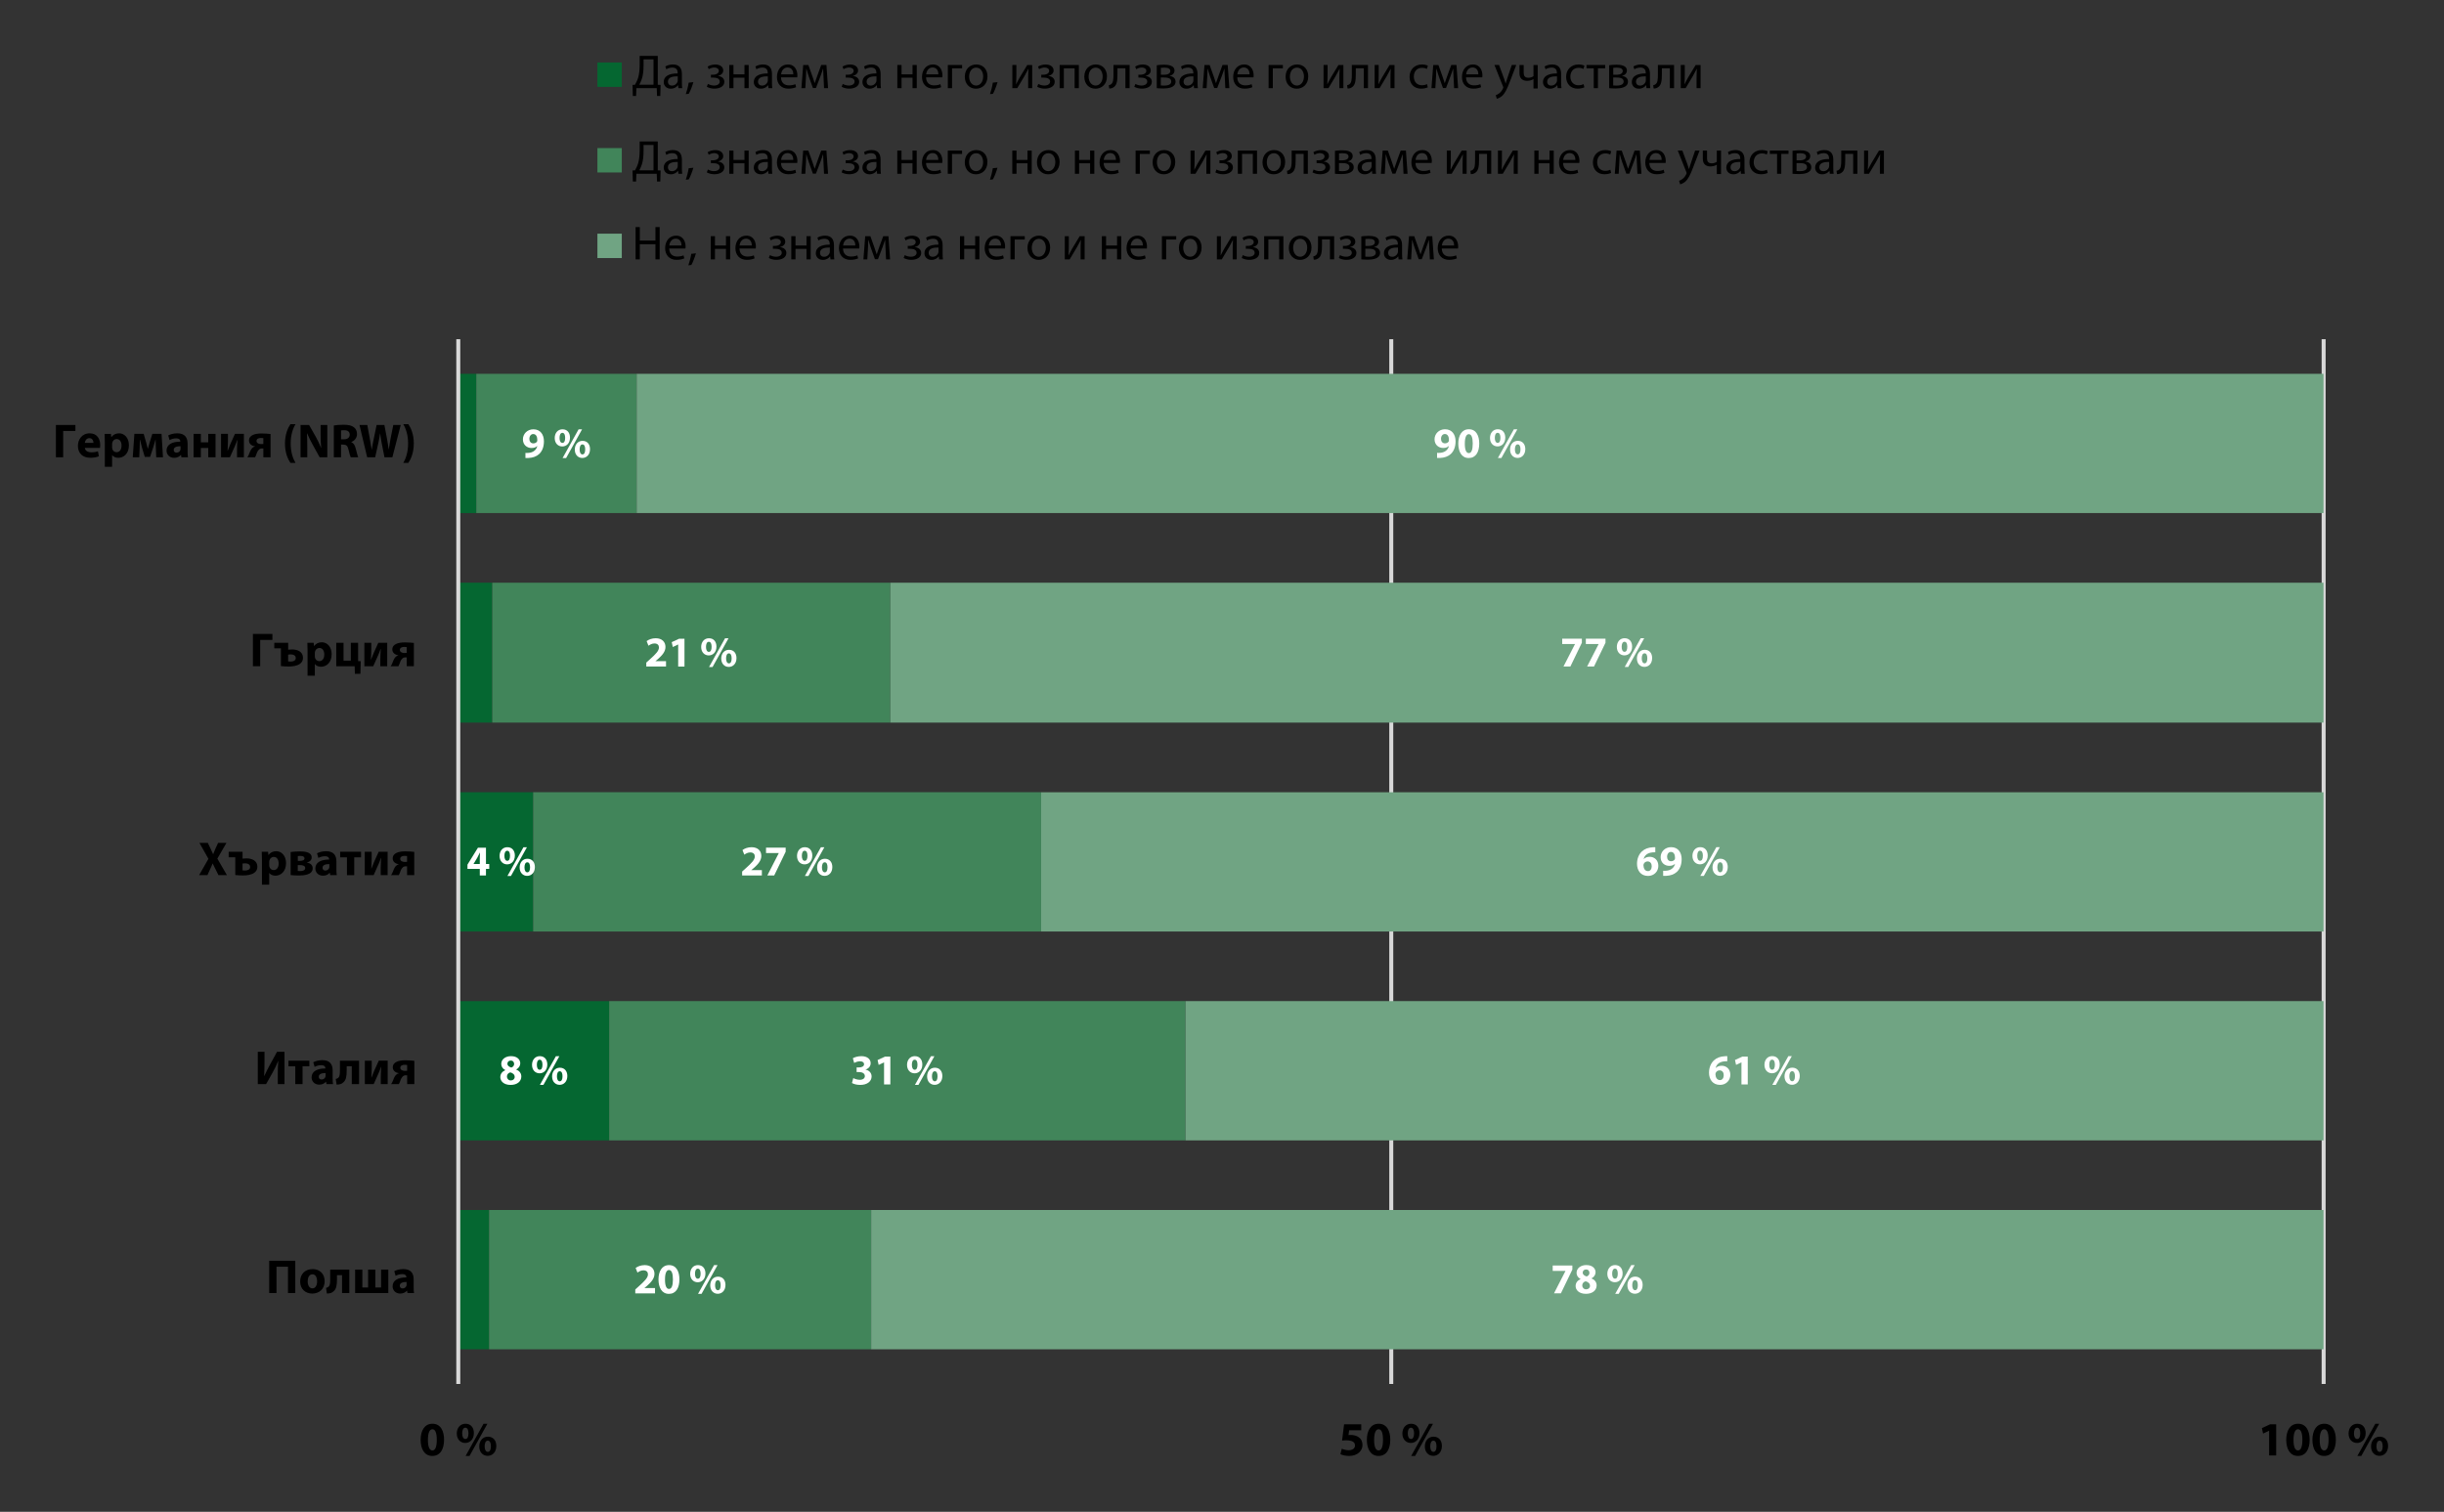 <?xml version="1.0" encoding="UTF-8"?><svg id="a" xmlns="http://www.w3.org/2000/svg" xmlns:xlink="http://www.w3.org/1999/xlink" viewBox="0 0 371.788 230.036"><rect x="0" y="0" width="371.788" height="230.036" fill="#333333" stroke="none"/><defs><style>.c,.d{fill:none;}.e{fill:#fff;}.f{fill:#41855a;}.g{fill:#056731;}.h{fill:#70a483;}.d{stroke:#d9d9d9;stroke-linejoin:round;stroke-width:.607px;}.i{clip-path:url(#b);}</style><clipPath id="b"><rect class="c" width="371.788" height="230.036"/></clipPath></defs><g class="i"><path class="d" d="M353.477,51.617V210.579M211.644,51.617V210.579"/><path class="g" d="M69.715,205.303h4.683v-21.19h-4.683v21.19Zm0-31.785h22.956v-21.19h-22.956v21.19Zm0-31.784h11.39v-21.19h-11.39v21.19Zm0-31.784h5.169v-21.287h-5.169v21.287Zm0-31.882h2.739v-21.19h-2.739v21.19Z"/><path class="f" d="M96.851,78.068h-24.397v-21.19h24.397v21.19Zm38.588,31.881h-60.556v-21.287h60.556v21.287Zm22.939,31.785H81.104v-21.19h77.274v21.19Zm21.967,31.784H92.671v-21.19h87.674v21.19Zm-47.822,31.785h-58.126v-21.19h58.126v21.19Z"/><path class="h" d="M132.523,205.303h220.936v-21.19H132.523v21.19Zm47.822-31.785h173.113v-21.19H180.345v21.19Zm-21.967-31.784h195.08v-21.19H158.378v21.19Zm-22.939-31.784h218.02v-21.287H135.439v21.287Zm-38.588-31.882H353.459v-21.19H96.851v21.19Z"/><line class="d" x1="69.715" y1="210.579" x2="69.715" y2="51.617"/><path class="e" d="M77.703,161.373c.358,0,.508,.261,.508,.528,0,.26-.202,.469-.43,.534-.339-.104-.593-.287-.593-.573,0-.26,.169-.488,.508-.488h.007Zm.007,3.022c-.365,0-.599-.287-.593-.593,0-.306,.189-.541,.514-.632,.384,.104,.664,.326,.664,.697,0,.3-.234,.527-.58,.527h-.007Zm.026-3.693c-.84,0-1.485,.475-1.485,1.192,0,.371,.202,.716,.612,.931v.013c-.462,.202-.755,.554-.755,1.062,0,.573,.495,1.179,1.569,1.179,.983,0,1.628-.521,1.628-1.289,0-.541-.365-.892-.781-1.049v-.02c.423-.208,.619-.567,.619-.931,0-.514-.41-1.088-1.4-1.088h-.007Z"/><path class="e" d="M85.153,163.001c.3,0,.417,.332,.417,.762,0,.475-.137,.762-.417,.762s-.436-.319-.43-.762c0-.423,.13-.762,.423-.762h.007Zm.013-.541c-.716,0-1.179,.573-1.179,1.329,0,.795,.508,1.276,1.146,1.276,.612,0,1.172-.469,1.172-1.348,0-.723-.41-1.257-1.133-1.257h-.007Zm-2.501,2.618l2.429-4.37h-.528l-2.436,4.37h.534Zm-.567-3.836c.306,0,.423,.332,.423,.762,0,.482-.137,.768-.417,.768-.287,0-.443-.319-.436-.762,0-.43,.13-.768,.423-.768h.007Zm.02-.541c-.723,0-1.185,.573-1.185,1.329,0,.795,.508,1.283,1.153,1.283,.612,0,1.172-.469,1.172-1.348,0-.729-.41-1.263-1.133-1.263h-.007Z"/><path class="e" d="M72.031,131.461l.007-.013,.56-.925c.143-.267,.26-.515,.397-.788h.02c-.013,.273-.026,.534-.026,.788v.938h-.957Zm1.895,1.752v-1.009h.501v-.742h-.501v-2.481h-1.218l-1.596,2.579v.645h1.876v1.009h.938Z"/><path class="e" d="M80.217,131.207c.3,0,.417,.332,.417,.762,0,.475-.137,.762-.417,.762s-.436-.319-.43-.762c0-.423,.13-.762,.423-.762h.007Zm.013-.541c-.716,0-1.179,.573-1.179,1.329,0,.795,.508,1.276,1.146,1.276,.612,0,1.172-.469,1.172-1.348,0-.723-.41-1.257-1.133-1.257h-.007Zm-2.501,2.618l2.429-4.37h-.528l-2.436,4.37h.534Zm-.567-3.836c.306,0,.423,.332,.423,.762,0,.482-.137,.768-.417,.768-.287,0-.443-.319-.436-.762,0-.43,.13-.768,.423-.768h.007Zm.02-.541c-.723,0-1.185,.573-1.185,1.329,0,.795,.508,1.283,1.153,1.283,.612,0,1.172-.469,1.172-1.348,0-.729-.41-1.263-1.133-1.263h-.007Z"/><path class="e" d="M99.644,196.8v-.814h-1.602v-.013l.391-.326c.619-.547,1.127-1.114,1.127-1.823,0-.768-.521-1.329-1.485-1.329-.567,0-1.068,.195-1.381,.436l.28,.703c.221-.163,.541-.345,.905-.345,.488,0,.69,.274,.69,.619-.007,.495-.456,.97-1.387,1.804l-.541,.488v.599h3.002Z"/><path class="e" d="M101.767,196.123c-.378,0-.612-.469-.606-1.446,0-.957,.234-1.433,.606-1.433,.397,0,.599,.495,.599,1.433,0,.964-.208,1.446-.593,1.446h-.007Zm-.007,.749c1.068,0,1.595-.905,1.595-2.208,0-1.159-.449-2.169-1.576-2.169-1.094,0-1.609,.964-1.609,2.195,.007,1.198,.488,2.182,1.583,2.182h.007Z"/><path class="e" d="M109.21,194.794c.3,0,.417,.332,.417,.762,0,.475-.137,.762-.417,.762s-.436-.319-.43-.762c0-.423,.13-.762,.423-.762h.007Zm.013-.541c-.716,0-1.179,.573-1.179,1.329,0,.795,.508,1.276,1.146,1.276,.612,0,1.172-.469,1.172-1.348,0-.723-.41-1.257-1.133-1.257h-.007Zm-2.501,2.618l2.429-4.37h-.528l-2.436,4.37h.534Zm-.567-3.836c.306,0,.423,.332,.423,.762,0,.482-.137,.768-.417,.768-.287,0-.443-.319-.436-.762,0-.43,.13-.768,.423-.768h.007Zm.02-.541c-.723,0-1.185,.573-1.185,1.329,0,.795,.508,1.283,1.153,1.283,.612,0,1.172-.469,1.172-1.348,0-.729-.41-1.263-1.133-1.263h-.007Z"/><path class="e" d="M129.601,164.785c.247,.15,.71,.293,1.257,.293,1.075,0,1.732-.547,1.732-1.289,0-.56-.41-.944-.918-1.035v-.013c.521-.176,.775-.534,.775-.983,0-.58-.501-1.055-1.4-1.055-.554,0-1.055,.156-1.309,.319l.202,.716c.169-.104,.534-.254,.879-.254,.423,0,.625,.189,.625,.443,0,.358-.417,.488-.749,.488h-.384v.71h.404c.43,0,.847,.189,.847,.612,0,.313-.26,.56-.775,.56-.404,0-.808-.163-.983-.26l-.202,.749Z"/><polygon class="e" points="134.485 165.007 135.442 165.007 135.442 160.774 134.628 160.774 133.501 161.294 133.664 162.037 134.472 161.653 134.485 161.653 134.485 165.007"/><path class="e" d="M142.202,163.001c.3,0,.417,.332,.417,.762,0,.475-.137,.762-.417,.762s-.436-.319-.43-.762c0-.423,.13-.762,.423-.762h.007Zm.013-.541c-.716,0-1.179,.573-1.179,1.329,0,.795,.508,1.276,1.146,1.276,.612,0,1.172-.469,1.172-1.348,0-.723-.41-1.257-1.133-1.257h-.007Zm-2.501,2.618l2.429-4.37h-.527l-2.436,4.37h.534Zm-.567-3.836c.306,0,.423,.332,.423,.762,0,.482-.137,.768-.417,.768-.286,0-.443-.319-.436-.762,0-.43,.13-.768,.423-.768h.007Zm.02-.541c-.723,0-1.185,.573-1.185,1.329,0,.795,.508,1.283,1.153,1.283,.612,0,1.172-.469,1.172-1.348,0-.729-.41-1.263-1.133-1.263h-.007Z"/><path class="e" d="M115.898,133.213v-.814h-1.602v-.013l.391-.326c.619-.547,1.127-1.114,1.127-1.823,0-.768-.521-1.329-1.485-1.329-.567,0-1.068,.195-1.381,.436l.28,.703c.221-.163,.541-.345,.905-.345,.488,0,.69,.274,.69,.619-.007,.495-.456,.97-1.387,1.804l-.54,.488v.599h3.002Z"/><polygon class="e" points="116.53 128.98 116.53 129.794 118.471 129.794 118.471 129.807 116.726 133.213 117.774 133.213 119.519 129.599 119.519 128.98 116.53 128.98"/><path class="e" d="M125.465,131.207c.3,0,.417,.332,.417,.762,0,.475-.137,.762-.417,.762s-.436-.319-.43-.762c0-.423,.13-.762,.423-.762h.007Zm.013-.541c-.716,0-1.179,.573-1.179,1.329,0,.795,.508,1.276,1.146,1.276,.612,0,1.172-.469,1.172-1.348,0-.723-.41-1.257-1.133-1.257h-.007Zm-2.501,2.618l2.429-4.37h-.528l-2.436,4.37h.534Zm-.567-3.836c.306,0,.423,.332,.423,.762,0,.482-.137,.768-.417,.768-.286,0-.443-.319-.436-.762,0-.43,.13-.768,.423-.768h.006Zm.02-.541c-.723,0-1.185,.573-1.185,1.329,0,.795,.508,1.283,1.153,1.283,.612,0,1.172-.469,1.172-1.348,0-.729-.41-1.263-1.133-1.263h-.007Z"/><path class="e" d="M101.317,101.419v-.814h-1.602v-.013l.391-.326c.619-.547,1.127-1.114,1.127-1.824,0-.768-.521-1.329-1.485-1.329-.567,0-1.068,.195-1.381,.436l.28,.703c.221-.163,.541-.345,.905-.345,.488,0,.69,.273,.69,.619-.007,.495-.456,.97-1.387,1.804l-.541,.488v.599h3.002Z"/><polygon class="e" points="103.167 101.419 104.124 101.419 104.124 97.186 103.31 97.186 102.183 97.707 102.346 98.45 103.154 98.066 103.167 98.066 103.167 101.419"/><path class="e" d="M110.884,99.414c.3,0,.417,.332,.417,.762,0,.475-.137,.762-.417,.762s-.436-.319-.43-.762c0-.423,.13-.762,.423-.762h.007Zm.013-.541c-.716,0-1.179,.573-1.179,1.329,0,.795,.508,1.276,1.146,1.276,.612,0,1.172-.469,1.172-1.348,0-.723-.41-1.257-1.133-1.257h-.007Zm-2.501,2.618l2.429-4.37h-.528l-2.436,4.37h.534Zm-.567-3.836c.306,0,.423,.332,.423,.762,0,.482-.137,.768-.417,.768-.287,0-.443-.319-.436-.762,0-.43,.13-.769,.423-.769h.007Zm.02-.54c-.723,0-1.185,.573-1.185,1.329,0,.794,.508,1.283,1.153,1.283,.612,0,1.172-.469,1.172-1.348,0-.729-.41-1.263-1.133-1.263h-.007Z"/><path class="e" d="M81.116,66.044c.449,0,.625,.443,.619,.892,0,.124-.013,.189-.046,.254-.098,.15-.28,.273-.56,.273-.397,0-.599-.313-.599-.677,0-.443,.247-.742,.58-.742h.007Zm-1.185,3.641c.111,.007,.287,.013,.449,0,.664-.026,1.224-.222,1.628-.593,.456-.423,.736-1.061,.736-1.947,0-.99-.514-1.823-1.602-1.823-.931,0-1.596,.697-1.596,1.524s.599,1.322,1.316,1.322c.391,0,.664-.111,.86-.306l.013,.007c-.072,.319-.254,.599-.534,.781-.228,.156-.534,.247-.84,.26-.195,.013-.3,.02-.43,0v.775Z"/><path class="e" d="M88.605,67.62c.3,0,.417,.332,.417,.762,0,.475-.137,.762-.417,.762s-.436-.319-.43-.762c0-.423,.13-.762,.423-.762h.007Zm.013-.541c-.716,0-1.179,.573-1.179,1.329,0,.794,.508,1.277,1.146,1.277,.612,0,1.172-.469,1.172-1.348,0-.723-.41-1.257-1.133-1.257h-.007Zm-2.501,2.618l2.429-4.37h-.528l-2.436,4.37h.534Zm-.567-3.836c.306,0,.423,.332,.423,.762,0,.482-.137,.768-.417,.768-.287,0-.443-.319-.436-.762,0-.43,.13-.768,.423-.768h.007Zm.02-.541c-.723,0-1.185,.573-1.185,1.329,0,.794,.508,1.283,1.153,1.283,.612,0,1.172-.469,1.172-1.348,0-.729-.41-1.263-1.133-1.263h-.007Z"/><polygon class="e" points="236.202 192.561 236.202 193.375 238.143 193.375 238.143 193.388 236.398 196.794 237.446 196.794 239.191 193.179 239.191 192.561 236.202 192.561"/><path class="e" d="M241.282,193.16c.358,0,.508,.261,.508,.528,0,.26-.202,.469-.43,.534-.339-.104-.593-.287-.593-.573,0-.26,.169-.488,.508-.488h.007Zm.007,3.022c-.365,0-.599-.287-.593-.593,0-.306,.189-.541,.514-.632,.384,.104,.664,.326,.664,.697,0,.3-.235,.528-.58,.528h-.007Zm.026-3.693c-.84,0-1.485,.475-1.485,1.192,0,.371,.202,.716,.612,.931v.013c-.462,.202-.755,.554-.755,1.062,0,.573,.495,1.179,1.57,1.179,.983,0,1.628-.521,1.628-1.289,0-.541-.365-.892-.782-1.049v-.02c.423-.208,.619-.567,.619-.931,0-.514-.41-1.088-1.4-1.088h-.007Z"/><path class="e" d="M248.732,194.788c.299,0,.417,.332,.417,.762,0,.475-.137,.762-.417,.762s-.436-.319-.43-.762c0-.423,.13-.762,.423-.762h.007Zm.013-.541c-.716,0-1.179,.573-1.179,1.329,0,.795,.508,1.276,1.146,1.276,.612,0,1.172-.469,1.172-1.348,0-.723-.41-1.257-1.133-1.257h-.007Zm-2.501,2.618l2.429-4.37h-.527l-2.436,4.37h.534Zm-.567-3.836c.306,0,.423,.332,.423,.762,0,.482-.137,.768-.417,.768-.286,0-.443-.319-.436-.762,0-.43,.13-.768,.423-.768h.007Zm.02-.541c-.723,0-1.185,.573-1.185,1.329,0,.795,.508,1.283,1.153,1.283,.612,0,1.172-.469,1.172-1.348,0-.729-.41-1.263-1.133-1.263h-.007Z"/><path class="e" d="M261.646,164.342c-.449,0-.664-.404-.684-.853,0-.117,.013-.195,.046-.254,.091-.208,.313-.371,.58-.371,.423,0,.632,.339,.632,.729,0,.43-.221,.749-.566,.749h-.007Zm1.114-3.634c-.091-.007-.215-.013-.397,.007-.658,.033-1.211,.234-1.628,.619-.462,.43-.755,1.094-.755,1.889,0,1.009,.553,1.85,1.687,1.85,.912,0,1.556-.69,1.556-1.53,0-.879-.599-1.381-1.309-1.381-.391,0-.69,.124-.899,.332h-.02c.111-.488,.501-.944,1.381-1.009,.156-.013,.274-.02,.384-.013v-.762Z"/><polygon class="e" points="264.915 165 265.873 165 265.873 160.767 265.059 160.767 263.932 161.288 264.095 162.03 264.902 161.646 264.915 161.646 264.915 165"/><path class="e" d="M272.633,162.994c.299,0,.417,.332,.417,.762,0,.475-.137,.762-.417,.762s-.436-.319-.43-.762c0-.423,.13-.762,.423-.762h.007Zm.013-.541c-.716,0-1.179,.573-1.179,1.329,0,.795,.508,1.276,1.146,1.276,.612,0,1.172-.469,1.172-1.348,0-.723-.41-1.257-1.133-1.257h-.007Zm-2.501,2.618l2.429-4.37h-.527l-2.436,4.37h.534Zm-.567-3.836c.306,0,.423,.332,.423,.762,0,.482-.137,.768-.417,.768-.287,0-.443-.319-.436-.762,0-.43,.13-.768,.423-.768h.007Zm.02-.541c-.723,0-1.185,.573-1.185,1.329,0,.795,.508,1.283,1.153,1.283,.612,0,1.172-.469,1.172-1.348,0-.729-.41-1.263-1.133-1.263h-.007Z"/><path class="e" d="M250.692,132.549c-.449,0-.664-.404-.684-.853,0-.117,.013-.195,.046-.254,.091-.208,.313-.371,.58-.371,.423,0,.632,.339,.632,.729,0,.43-.221,.749-.567,.749h-.007Zm1.114-3.634c-.091-.007-.215-.013-.397,.007-.658,.033-1.211,.234-1.628,.619-.462,.43-.755,1.094-.755,1.889,0,1.009,.554,1.85,1.687,1.85,.912,0,1.557-.69,1.557-1.53,0-.879-.599-1.381-1.309-1.381-.391,0-.69,.124-.899,.332h-.02c.111-.488,.502-.944,1.381-1.009,.156-.013,.273-.02,.384-.013v-.762Z"/><path class="e" d="M254.189,129.625c.449,0,.625,.443,.619,.892,0,.124-.013,.189-.046,.254-.098,.15-.28,.274-.56,.274-.397,0-.599-.313-.599-.677,0-.443,.247-.742,.58-.742h.007Zm-1.185,3.64c.111,.007,.286,.013,.449,0,.664-.026,1.224-.221,1.628-.593,.456-.423,.736-1.062,.736-1.947,0-.99-.514-1.824-1.602-1.824-.931,0-1.595,.697-1.595,1.524s.599,1.322,1.315,1.322c.391,0,.664-.111,.86-.306l.013,.007c-.072,.319-.254,.599-.534,.781-.228,.156-.534,.247-.84,.261-.195,.013-.3,.02-.43,0v.775Z"/><path class="e" d="M261.679,131.201c.3,0,.417,.332,.417,.762,0,.475-.137,.762-.417,.762s-.436-.319-.43-.762c0-.423,.13-.762,.423-.762h.007Zm.013-.541c-.716,0-1.179,.573-1.179,1.329,0,.795,.508,1.276,1.146,1.276,.612,0,1.172-.469,1.172-1.348,0-.723-.41-1.257-1.133-1.257h-.007Zm-2.501,2.618l2.429-4.37h-.527l-2.436,4.37h.534Zm-.567-3.836c.306,0,.423,.332,.423,.762,0,.482-.137,.768-.417,.768-.286,0-.443-.319-.436-.762,0-.43,.13-.769,.423-.769h.007Zm.02-.541c-.723,0-1.185,.573-1.185,1.329,0,.795,.508,1.283,1.153,1.283,.612,0,1.172-.469,1.172-1.348,0-.729-.41-1.263-1.133-1.263h-.007Z"/><polygon class="e" points="237.648 97.18 237.648 97.994 239.589 97.994 239.589 98.007 237.843 101.413 238.892 101.413 240.637 97.799 240.637 97.18 237.648 97.18"/><polygon class="e" points="241.243 97.18 241.243 97.994 243.183 97.994 243.183 98.007 241.438 101.413 242.487 101.413 244.232 97.799 244.232 97.18 241.243 97.18"/><path class="e" d="M250.178,99.407c.3,0,.417,.332,.417,.762,0,.475-.137,.762-.417,.762s-.436-.319-.43-.762c0-.423,.13-.762,.423-.762h.007Zm.013-.541c-.716,0-1.179,.573-1.179,1.329,0,.795,.508,1.276,1.146,1.276,.612,0,1.172-.469,1.172-1.348,0-.723-.41-1.257-1.133-1.257h-.007Zm-2.501,2.618l2.429-4.37h-.527l-2.436,4.37h.534Zm-.567-3.836c.306,0,.423,.332,.423,.762,0,.482-.137,.768-.417,.768-.286,0-.443-.319-.436-.762,0-.43,.13-.769,.423-.769h.007Zm.02-.54c-.723,0-1.185,.573-1.185,1.329,0,.794,.508,1.283,1.153,1.283,.612,0,1.172-.469,1.172-1.348,0-.729-.41-1.263-1.133-1.263h-.007Z"/><path class="e" d="M219.797,66.038c.449,0,.625,.443,.619,.892,0,.124-.013,.189-.046,.254-.098,.15-.28,.273-.56,.273-.397,0-.599-.313-.599-.677,0-.443,.247-.742,.58-.742h.007Zm-1.185,3.641c.111,.007,.286,.013,.449,0,.664-.026,1.224-.222,1.628-.593,.456-.423,.736-1.061,.736-1.947,0-.99-.515-1.824-1.602-1.824-.931,0-1.595,.697-1.595,1.524s.599,1.322,1.315,1.322c.391,0,.664-.111,.86-.306l.013,.007c-.072,.319-.254,.599-.534,.781-.228,.156-.534,.247-.84,.26-.195,.013-.3,.02-.43,0v.775Z"/><path class="e" d="M223.438,68.942c-.378,0-.612-.469-.606-1.446,0-.957,.234-1.433,.606-1.433,.397,0,.599,.495,.599,1.433,0,.964-.208,1.446-.593,1.446h-.007Zm-.007,.749c1.068,0,1.595-.905,1.595-2.208,0-1.159-.449-2.169-1.576-2.169-1.094,0-1.609,.964-1.609,2.195,.007,1.198,.489,2.182,1.583,2.182h.007Z"/><path class="e" d="M230.882,67.614c.299,0,.417,.332,.417,.762,0,.475-.137,.762-.417,.762s-.436-.319-.43-.762c0-.423,.13-.762,.423-.762h.007Zm.013-.541c-.716,0-1.179,.573-1.179,1.329,0,.794,.508,1.277,1.146,1.277,.612,0,1.172-.469,1.172-1.348,0-.723-.41-1.257-1.133-1.257h-.007Zm-2.501,2.618l2.429-4.37h-.527l-2.436,4.37h.534Zm-.567-3.836c.306,0,.423,.332,.423,.762,0,.482-.137,.768-.417,.768-.287,0-.443-.319-.436-.762,0-.43,.13-.768,.423-.768h.007Zm.02-.541c-.723,0-1.185,.573-1.185,1.329,0,.794,.508,1.283,1.153,1.283,.612,0,1.172-.469,1.172-1.348,0-.729-.41-1.264-1.133-1.264h-.007Z"/><path d="M65.774,220.694c-.423,0-.685-.525-.678-1.618,0-1.072,.262-1.604,.678-1.604,.445,0,.671,.554,.671,1.604,0,1.079-.233,1.618-.663,1.618h-.007Zm-.007,.838c1.196,0,1.786-1.013,1.786-2.471,0-1.298-.503-2.428-1.764-2.428-1.225,0-1.801,1.079-1.801,2.457,.007,1.341,.547,2.442,1.771,2.442h.007Z"/><path d="M74.209,219.207c.335,0,.467,.372,.467,.853,0,.532-.153,.853-.467,.853s-.488-.357-.481-.853c0-.474,.146-.853,.474-.853h.007Zm.015-.605c-.802,0-1.319,.642-1.319,1.487,0,.889,.569,1.429,1.283,1.429,.685,0,1.312-.525,1.312-1.509,0-.809-.459-1.407-1.268-1.407h-.007Zm-2.799,2.931l2.719-4.892h-.59l-2.726,4.892h.598Zm-.634-4.294c.343,0,.474,.372,.474,.853,0,.539-.153,.86-.467,.86-.321,0-.496-.357-.488-.853,0-.481,.146-.86,.474-.86h.007Zm.022-.605c-.809,0-1.327,.642-1.327,1.487,0,.889,.569,1.436,1.29,1.436,.685,0,1.312-.525,1.312-1.509,0-.816-.459-1.414-1.268-1.414h-.007Z"/><path d="M207.076,216.713h-2.61l-.306,2.486c.189-.029,.372-.044,.634-.044,.948,0,1.334,.299,1.334,.787,0,.503-.488,.722-.948,.722-.43,0-.86-.131-1.064-.233l-.204,.831c.262,.139,.744,.27,1.32,.27,1.276,0,2.034-.78,2.034-1.662,0-.554-.219-.948-.576-1.188-.328-.241-.795-.343-1.247-.343-.117,0-.204,.007-.306,.015l.102-.729h1.837v-.911Z"/><path d="M209.715,220.694c-.423,0-.685-.525-.678-1.618,0-1.072,.262-1.604,.678-1.604,.445,0,.671,.554,.671,1.604,0,1.079-.233,1.618-.663,1.618h-.007Zm-.007,.838c1.196,0,1.786-1.013,1.786-2.471,0-1.298-.503-2.428-1.764-2.428-1.225,0-1.801,1.079-1.801,2.457,.007,1.341,.547,2.442,1.771,2.442h.007Z"/><path d="M218.055,219.207c.335,0,.467,.372,.467,.853,0,.532-.153,.853-.467,.853s-.488-.357-.481-.853c0-.474,.146-.853,.474-.853h.007Zm.015-.605c-.802,0-1.319,.642-1.319,1.487,0,.889,.569,1.429,1.283,1.429,.685,0,1.312-.525,1.312-1.509,0-.809-.459-1.407-1.268-1.407h-.007Zm-2.799,2.931l2.719-4.892h-.59l-2.727,4.892h.598Zm-.634-4.294c.343,0,.474,.372,.474,.853,0,.539-.153,.86-.467,.86-.321,0-.496-.357-.488-.853,0-.481,.146-.86,.474-.86h.007Zm.022-.605c-.809,0-1.327,.642-1.327,1.487,0,.889,.569,1.436,1.29,1.436,.685,0,1.312-.525,1.312-1.509,0-.816-.459-1.414-1.268-1.414h-.007Z"/><polygon points="345.185 221.452 346.257 221.452 346.257 216.713 345.346 216.713 344.085 217.297 344.267 218.128 345.171 217.698 345.185 217.698 345.185 221.452"/><path d="M349.574,220.694c-.423,0-.685-.525-.678-1.618,0-1.072,.262-1.604,.678-1.604,.445,0,.671,.554,.671,1.604,0,1.079-.233,1.618-.663,1.618h-.007Zm-.007,.838c1.196,0,1.786-1.013,1.786-2.471,0-1.298-.503-2.428-1.764-2.428-1.225,0-1.801,1.079-1.801,2.457,.007,1.341,.547,2.442,1.771,2.442h.007Z"/><path d="M353.559,220.694c-.423,0-.685-.525-.678-1.618,0-1.072,.262-1.604,.678-1.604,.445,0,.671,.554,.671,1.604,0,1.079-.233,1.618-.663,1.618h-.007Zm-.007,.838c1.196,0,1.786-1.013,1.786-2.471,0-1.298-.503-2.428-1.764-2.428-1.225,0-1.801,1.079-1.801,2.457,.007,1.341,.547,2.442,1.771,2.442h.007Z"/><path d="M361.994,219.207c.335,0,.466,.372,.466,.853,0,.532-.153,.853-.466,.853s-.488-.357-.481-.853c0-.474,.146-.853,.474-.853h.007Zm.014-.605c-.802,0-1.319,.642-1.319,1.487,0,.889,.569,1.429,1.283,1.429,.685,0,1.312-.525,1.312-1.509,0-.809-.459-1.407-1.269-1.407h-.007Zm-2.799,2.931l2.719-4.892h-.59l-2.727,4.892h.598Zm-.634-4.294c.343,0,.474,.372,.474,.853,0,.539-.153,.86-.467,.86-.321,0-.496-.357-.488-.853,0-.481,.146-.86,.474-.86h.007Zm.022-.605c-.809,0-1.327,.642-1.327,1.487,0,.889,.569,1.436,1.29,1.436,.685,0,1.312-.525,1.312-1.509,0-.816-.459-1.414-1.268-1.414h-.007Z"/><polygon points="40.952 191.833 40.952 196.746 42.06 196.746 42.06 192.744 43.809 192.744 43.809 196.746 44.917 196.746 44.917 191.833 40.952 191.833"/><path d="M47.527,196.032c-.467,0-.722-.459-.722-1.064,0-.532,.204-1.072,.729-1.072,.503,0,.707,.539,.707,1.064,0,.642-.27,1.072-.707,1.072h-.007Zm-.015,.795c.948,0,1.874-.598,1.874-1.895,0-1.079-.729-1.83-1.815-1.83-1.152,0-1.91,.736-1.91,1.888s.802,1.837,1.844,1.837h.007Z"/><path d="M50.232,193.181v1.443c0,.605-.029,.94-.233,1.145-.087,.095-.233,.16-.401,.19l.124,.86c.496,0,.809-.109,1.035-.35,.401-.321,.503-.926,.503-1.786v-.656h.773v2.719h1.108v-3.565h-2.909Z"/><polygon points="54.021 193.181 54.021 196.746 59.072 196.746 59.072 193.181 57.972 193.181 57.972 195.9 57.097 195.9 57.097 193.181 55.996 193.181 55.996 195.9 55.121 195.9 55.121 193.181 54.021 193.181"/><path d="M61.852,195.448c0,.066-.007,.131-.022,.19-.073,.226-.306,.408-.576,.408-.248,0-.437-.139-.437-.423,0-.423,.452-.561,1.035-.561v.386Zm1.072-.809c0-.838-.372-1.538-1.56-1.538-.649,0-1.137,.182-1.385,.321l.204,.707c.233-.139,.62-.262,.984-.262,.547,0,.649,.27,.649,.459v.044c-1.261,0-2.092,.437-2.092,1.363,0,.569,.43,1.093,1.152,1.093,.423,0,.787-.153,1.021-.437h.022l.066,.357h.999c-.044-.197-.058-.525-.058-.86v-1.247Z"/><path d="M39.217,160.041v4.913h1.261l.999-1.771c.292-.518,.612-1.166,.838-1.75h.022c-.066,.642-.08,1.312-.08,2.07v1.451h1.021v-4.913h-1.137l-1.057,1.932c-.292,.525-.62,1.174-.882,1.75h-.022c.036-.656,.058-1.436,.058-2.223v-1.458h-1.021Z"/><polygon points="43.882 161.39 43.882 162.242 44.917 162.242 44.917 164.954 46.026 164.954 46.026 162.242 47.061 162.242 47.061 161.39 43.882 161.39"/><path d="M49.53,163.657c0,.066-.007,.131-.022,.19-.073,.226-.306,.408-.576,.408-.248,0-.437-.139-.437-.423,0-.423,.452-.561,1.035-.561v.386Zm1.072-.809c0-.838-.372-1.538-1.56-1.538-.649,0-1.137,.182-1.385,.321l.204,.707c.233-.139,.62-.262,.984-.262,.547,0,.649,.27,.649,.459v.044c-1.261,0-2.092,.437-2.092,1.363,0,.569,.43,1.093,1.152,1.093,.423,0,.787-.153,1.021-.437h.022l.066,.357h.999c-.044-.197-.058-.525-.058-.86v-1.247Z"/><path d="M51.712,161.39v1.443c0,.605-.029,.94-.233,1.145-.087,.095-.233,.16-.401,.19l.124,.86c.496,0,.809-.109,1.035-.35,.401-.321,.503-.926,.503-1.786v-.656h.773v2.719h1.108v-3.565h-2.909Z"/><path d="M55.5,161.39v3.565h1.349c.248-.554,.518-1.166,.744-1.669,.146-.328,.233-.569,.372-.955h.029c-.036,.751-.066,.984-.066,1.538v1.086h1.05v-3.565h-1.356l-.693,1.531c-.146,.335-.241,.62-.408,1.021h-.029c.029-.488,.058-.889,.058-1.458v-1.093h-1.05Z"/><path d="M61.937,162.928c-.095,.007-.19,.015-.365,.015-.328,0-.678-.153-.678-.467,0-.321,.306-.459,.663-.459,.175,0,.284,.015,.379,.029v.882Zm1.093-1.516c-.321-.036-.809-.08-1.363-.08-.488,0-.991,.058-1.312,.219-.35,.16-.605,.416-.605,.86,0,.561,.518,.831,.919,.882v.022c-.19,.036-.335,.139-.452,.262-.226,.233-.379,.7-.496,.977-.066,.153-.139,.292-.226,.401h1.181c.058-.117,.095-.19,.139-.292,.102-.277,.197-.612,.386-.795,.109-.146,.277-.255,.51-.255h.226v1.341h1.093v-3.543Z"/><path d="M34.522,133.163l-1.458-2.515,1.385-2.398h-1.268l-.416,.897c-.124,.284-.219,.503-.335,.816h-.015c-.117-.277-.226-.518-.372-.816l-.43-.897h-1.276l1.371,2.428-1.422,2.486h1.268l.401-.889c.16-.343,.284-.598,.386-.882h.015c.139,.284,.255,.539,.437,.882l.445,.889h1.283Z"/><path d="M36.893,131.398c.102-.022,.204-.036,.335-.036,.365,0,.824,.095,.824,.561,0,.401-.408,.532-.78,.532-.182,0-.284-.007-.379-.022v-1.035Zm-2.107-1.801v.846h1.006v2.697c.372,.044,.78,.066,1.188,.066,.539,0,1.232-.08,1.684-.394,.292-.204,.488-.496,.488-.926,0-.962-.86-1.276-1.669-1.276-.233,0-.423,.015-.583,.036v-1.05h-2.114Z"/><path d="M40.954,131.143c0-.066,.007-.139,.022-.197,.073-.328,.35-.561,.663-.561,.496,0,.751,.43,.751,.999,0,.605-.284,1.006-.765,1.006-.321,0-.576-.226-.649-.525-.015-.073-.022-.146-.022-.233v-.488Zm-1.108,3.463h1.108v-1.771h.015c.16,.233,.496,.408,.926,.408,.795,0,1.618-.612,1.618-1.91,0-1.137-.7-1.815-1.48-1.815-.518,0-.926,.204-1.188,.576h-.015l-.051-.496h-.962c.015,.335,.029,.729,.029,1.196v3.813Z"/><path d="M45.299,131.632h.313c.525,0,.816,.139,.816,.452,0,.35-.379,.459-.758,.459-.168,0-.255,0-.372-.015v-.897Zm.007-1.378c.124-.007,.226-.022,.372-.022,.445,0,.642,.139,.642,.372,0,.27-.284,.386-.729,.386h-.284v-.736Zm-1.093,2.894c.226,.029,.751,.066,1.247,.066,.729,0,2.107-.087,2.107-1.101,0-.488-.35-.78-.882-.868v-.022c.357-.066,.729-.306,.729-.765,0-.838-1.159-.911-1.764-.911-.554,0-1.166,.051-1.436,.095v3.507Z"/><path d="M50.101,131.865c0,.066-.007,.131-.022,.19-.073,.226-.306,.408-.576,.408-.248,0-.437-.139-.437-.423,0-.423,.452-.561,1.035-.561v.386Zm1.072-.809c0-.838-.372-1.538-1.56-1.538-.649,0-1.137,.182-1.385,.321l.204,.707c.233-.139,.62-.262,.984-.262,.547,0,.649,.27,.649,.459v.044c-1.261,0-2.092,.437-2.092,1.363,0,.569,.43,1.093,1.152,1.093,.423,0,.787-.153,1.021-.437h.022l.066,.357h.999c-.044-.197-.058-.525-.058-.86v-1.247Z"/><polygon points="51.743 129.598 51.743 130.451 52.778 130.451 52.778 133.163 53.886 133.163 53.886 130.451 54.922 130.451 54.922 129.598 51.743 129.598"/><path d="M55.488,129.598v3.565h1.349c.248-.554,.518-1.166,.744-1.669,.146-.328,.233-.569,.372-.955h.029c-.036,.751-.066,.984-.066,1.538v1.086h1.05v-3.565h-1.356l-.693,1.531c-.146,.335-.241,.62-.408,1.021h-.029c.029-.488,.058-.889,.058-1.458v-1.093h-1.05Z"/><path d="M61.925,131.136c-.095,.007-.19,.015-.365,.015-.328,0-.678-.153-.678-.467,0-.321,.306-.459,.663-.459,.175,0,.284,.015,.379,.029v.882Zm1.093-1.516c-.321-.036-.809-.08-1.363-.08-.488,0-.991,.058-1.312,.219-.35,.16-.605,.416-.605,.86,0,.561,.518,.831,.919,.882v.022c-.19,.036-.335,.139-.452,.262-.226,.233-.379,.7-.496,.977-.066,.153-.139,.292-.226,.401h1.181c.058-.117,.095-.19,.139-.292,.102-.277,.197-.612,.386-.795,.109-.146,.277-.255,.51-.255h.226v1.341h1.093v-3.543Z"/><polygon points="38.473 96.457 38.473 101.371 39.581 101.371 39.581 97.369 41.44 97.369 41.44 96.457 38.473 96.457"/><path d="M43.833,99.607c.102-.022,.204-.036,.335-.036,.364,0,.824,.095,.824,.561,0,.401-.408,.532-.78,.532-.182,0-.284-.007-.379-.022v-1.035Zm-2.107-1.801v.846h1.006v2.697c.372,.044,.78,.066,1.188,.066,.539,0,1.232-.08,1.684-.394,.292-.204,.488-.496,.488-.926,0-.962-.86-1.276-1.669-1.276-.233,0-.423,.015-.583,.036v-1.05h-2.114Z"/><path d="M47.894,99.352c0-.066,.007-.139,.022-.197,.073-.328,.35-.561,.663-.561,.496,0,.751,.43,.751,.999,0,.605-.284,1.006-.765,1.006-.321,0-.576-.226-.649-.525-.015-.073-.022-.146-.022-.233v-.488Zm-1.108,3.463h1.108v-1.771h.015c.16,.233,.496,.408,.926,.408,.795,0,1.618-.612,1.618-1.91,0-1.137-.7-1.815-1.48-1.815-.518,0-.926,.204-1.188,.576h-.015l-.051-.496h-.962c.015,.335,.029,.729,.029,1.195v3.813Z"/><polygon points="51.153 97.806 51.153 101.371 53.952 101.371 53.988 102.523 54.827 102.523 54.871 100.605 54.477 100.591 54.477 97.806 53.369 97.806 53.369 100.525 52.261 100.525 52.261 97.806 51.153 97.806"/><path d="M55.429,97.806v3.565h1.349c.248-.554,.518-1.166,.744-1.669,.146-.328,.233-.569,.372-.955h.029c-.036,.751-.066,.984-.066,1.538v1.086h1.05v-3.565h-1.356l-.693,1.531c-.146,.335-.241,.62-.408,1.021h-.029c.029-.488,.058-.889,.058-1.458v-1.093h-1.05Z"/><path d="M61.866,99.344c-.095,.007-.19,.015-.364,.015-.328,0-.678-.153-.678-.467,0-.321,.306-.459,.663-.459,.175,0,.284,.015,.379,.029v.882Zm1.094-1.516c-.321-.036-.809-.08-1.363-.08-.488,0-.991,.058-1.312,.219-.35,.16-.605,.415-.605,.86,0,.561,.518,.831,.919,.882v.022c-.19,.036-.335,.139-.452,.262-.226,.233-.379,.7-.496,.977-.066,.153-.139,.292-.226,.401h1.181c.058-.117,.095-.19,.139-.292,.102-.277,.197-.612,.386-.795,.109-.146,.277-.255,.51-.255h.226v1.341h1.094v-3.543Z"/><polygon points="8.504 64.666 8.504 69.579 9.612 69.579 9.612 65.577 11.471 65.577 11.471 64.666 8.504 64.666"/><path d="M12.902,67.392c.029-.292,.219-.722,.693-.722,.503,0,.62,.452,.62,.722h-1.312Zm2.304,.758c.015-.08,.036-.248,.036-.437,0-.882-.437-1.779-1.589-1.779-1.232,0-1.801,.999-1.801,1.903,0,1.115,.693,1.815,1.903,1.815,.481,0,.926-.073,1.29-.226l-.146-.751c-.299,.102-.605,.153-.984,.153-.518,0-.97-.219-1.006-.678h2.296Z"/><path d="M17.053,67.56c0-.066,.007-.139,.022-.197,.073-.328,.35-.561,.663-.561,.496,0,.751,.43,.751,.999,0,.605-.284,1.006-.765,1.006-.321,0-.576-.226-.649-.525-.015-.073-.022-.146-.022-.233v-.488Zm-1.108,3.463h1.108v-1.771h.015c.16,.233,.496,.408,.926,.408,.795,0,1.618-.612,1.618-1.91,0-1.137-.7-1.815-1.48-1.815-.518,0-.926,.204-1.188,.576h-.015l-.051-.496h-.962c.015,.335,.029,.729,.029,1.195v3.813Z"/><path d="M20.194,69.579h.991l.058-1.407c.015-.299,.022-.802,.036-1.247h.029c.08,.335,.197,.838,.292,1.181l.423,1.414h.809l.474-1.451c.182-.576,.204-.693,.343-1.166h.022c.007,.423,.029,.94,.036,1.247l.058,1.429h1.028l-.219-3.565h-1.4l-.394,1.268c-.102,.343-.219,.729-.284,.977h-.022c-.073-.321-.175-.685-.233-.897l-.386-1.349h-1.414l-.248,3.565Z"/><path d="M27.463,68.282c0,.066-.007,.131-.022,.189-.073,.226-.306,.408-.576,.408-.248,0-.437-.139-.437-.423,0-.423,.452-.561,1.035-.561v.386Zm1.072-.809c0-.838-.372-1.538-1.56-1.538-.649,0-1.137,.182-1.385,.321l.204,.707c.233-.138,.62-.262,.984-.262,.547,0,.649,.27,.649,.459v.044c-1.261,0-2.092,.437-2.092,1.363,0,.569,.43,1.094,1.152,1.094,.423,0,.787-.153,1.021-.437h.022l.066,.357h.999c-.044-.197-.058-.525-.058-.86v-1.247Z"/><polygon points="29.448 66.014 29.448 69.579 30.556 69.579 30.556 68.165 31.679 68.165 31.679 69.579 32.787 69.579 32.787 66.014 31.679 66.014 31.679 67.305 30.556 67.305 30.556 66.014 29.448 66.014"/><path d="M33.625,66.014v3.565h1.349c.248-.554,.518-1.166,.744-1.669,.146-.328,.233-.569,.372-.955h.029c-.036,.751-.066,.984-.066,1.538v1.086h1.05v-3.565h-1.356l-.693,1.531c-.146,.335-.241,.62-.408,1.021h-.029c.029-.488,.058-.889,.058-1.458v-1.094h-1.05Z"/><path d="M40.062,67.553c-.095,.007-.19,.015-.365,.015-.328,0-.678-.153-.678-.467,0-.321,.306-.459,.663-.459,.175,0,.284,.015,.379,.029v.882Zm1.093-1.516c-.321-.036-.809-.08-1.363-.08-.488,0-.991,.058-1.312,.219-.35,.16-.605,.415-.605,.86,0,.561,.518,.831,.919,.882v.022c-.19,.036-.335,.139-.452,.262-.226,.233-.379,.7-.496,.977-.066,.153-.139,.292-.226,.401h1.181c.058-.117,.095-.189,.139-.292,.102-.277,.197-.612,.386-.795,.109-.146,.277-.255,.51-.255h.226v1.341h1.093v-3.543Z"/><path d="M44.181,64.542c-.386,.569-.824,1.531-.831,2.952,0,1.407,.445,2.369,.831,2.938h.773c-.408-.685-.736-1.655-.736-2.938,0-1.305,.328-2.282,.736-2.952h-.773Z"/><path d="M46.747,69.579v-1.48c0-.802-.015-1.494-.051-2.15h.029c.233,.576,.561,1.203,.853,1.735l1.05,1.895h1.166v-4.913h-1.021v1.429c0,.744,.022,1.407,.087,2.056h-.015c-.226-.554-.51-1.166-.802-1.684l-1.021-1.801h-1.298v4.913h1.021Z"/><path d="M51.882,65.497c.08-.022,.233-.037,.503-.037,.51,0,.816,.233,.816,.678,0,.43-.328,.707-.882,.707h-.437v-1.349Zm-1.101,4.082h1.101v-1.932h.328c.459,.007,.671,.168,.809,.787,.139,.605,.262,.999,.335,1.145h1.137c-.095-.189-.241-.831-.394-1.392-.124-.452-.313-.773-.656-.911v-.022c.423-.153,.868-.583,.868-1.203,0-.452-.16-.795-.459-1.028-.35-.284-.86-.394-1.589-.394-.598,0-1.123,.044-1.48,.109v4.841Z"/><path d="M57.072,69.579l.467-2.107c.117-.503,.197-.97,.284-1.524h.015c.058,.561,.139,1.021,.233,1.516l.416,2.114h1.203l1.268-4.913h-1.13l-.401,2.005c-.102,.59-.211,1.166-.284,1.713h-.015c-.073-.547-.153-1.072-.262-1.648l-.394-2.07h-1.181l-.416,2.005c-.124,.612-.241,1.203-.321,1.742h-.015c-.08-.503-.182-1.137-.292-1.728l-.372-2.019h-1.188l1.166,4.913h1.217Z"/><path d="M62.119,70.432c.386-.576,.824-1.531,.831-2.945,0-1.422-.445-2.384-.831-2.945h-.773c.408,.678,.736,1.647,.736,2.938s-.328,2.275-.736,2.952h.773Z"/><rect class="g" x="90.88" y="9.508" width="3.711" height="3.711"/><path d="M97.9,9.036h1.516v3.856h-2.165c.139-.262,.299-.59,.401-.933,.175-.554,.248-1.21,.248-2.005v-.919Zm-.59-.532v1.254c0,.838-.066,1.494-.233,2.063-.117,.386-.299,.743-.481,1.079l-.372,.015,.044,1.684h.496l.044-1.181h3.098l.044,1.181h.496l.044-1.684-.43-.015v-4.396h-2.748Z"/><path d="M103.102,12.229c0,.066-.007,.138-.029,.204-.102,.299-.401,.59-.868,.59-.321,0-.598-.189-.598-.612,0-.685,.795-.809,1.494-.795v.612Zm.627-.977c0-.707-.262-1.443-1.349-1.443-.445,0-.875,.124-1.166,.306l.146,.43c.248-.168,.59-.262,.926-.262,.722-.007,.802,.525,.802,.816v.073c-1.363-.007-2.121,.459-2.121,1.312,0,.51,.365,1.013,1.079,1.013,.503,0,.889-.248,1.079-.525h.022l.058,.445h.576c-.037-.241-.051-.54-.051-.846v-1.32Z"/><path d="M104.779,14.27c.204-.343,.525-1.152,.7-1.771l-.714,.073c-.08,.532-.277,1.312-.437,1.75l.452-.051Z"/><path d="M108.149,11.806h.313c.532,0,1.028,.131,1.028,.605,0,.35-.335,.605-.868,.605-.328,0-.678-.102-.933-.248l-.168,.437c.313,.175,.736,.284,1.145,.284,.744,0,1.524-.292,1.524-1.05,0-.518-.437-.831-.962-.882v-.015c.394-.08,.795-.365,.795-.802,0-.685-.656-.926-1.195-.926-.408,0-.816,.102-1.174,.314l.16,.401c.248-.153,.569-.255,.853-.255,.401,0,.685,.204,.685,.518,0,.328-.364,.576-.904,.576h-.306l.007,.437Z"/><polygon points="110.939 9.889 110.939 13.417 111.581 13.417 111.581 11.821 113.25 11.821 113.25 13.417 113.892 13.417 113.892 9.889 113.25 9.889 113.25 11.311 111.581 11.311 111.581 9.889 110.939 9.889"/><path d="M116.805,12.229c0,.066-.007,.138-.029,.204-.102,.299-.401,.59-.868,.59-.321,0-.598-.189-.598-.612,0-.685,.795-.809,1.494-.795v.612Zm.627-.977c0-.707-.263-1.443-1.349-1.443-.445,0-.875,.124-1.166,.306l.146,.43c.248-.168,.59-.262,.926-.262,.722-.007,.802,.525,.802,.816v.073c-1.363-.007-2.121,.459-2.121,1.312,0,.51,.364,1.013,1.079,1.013,.503,0,.889-.248,1.079-.525h.022l.058,.445h.576c-.036-.241-.051-.54-.051-.846v-1.32Z"/><path d="M118.817,11.311c.051-.445,.328-1.043,.984-1.043,.715,0,.889,.634,.882,1.043h-1.866Zm2.464,.459c.015-.073,.022-.168,.022-.299,0-.649-.299-1.662-1.451-1.662-1.028,0-1.662,.838-1.662,1.903,0,1.057,.656,1.779,1.735,1.779,.561,0,.955-.124,1.181-.226l-.117-.459c-.233,.102-.518,.182-.977,.182-.642,0-1.188-.357-1.203-1.217h2.471Z"/><path d="M121.916,13.417h.59l.095-1.669c.022-.386,.036-.853,.051-1.268h.029c.088,.328,.241,.838,.357,1.166l.627,1.75h.459l.678-1.779c.197-.547,.299-.824,.394-1.145h.022c.015,.43,.044,.882,.058,1.261l.08,1.684h.612l-.248-3.528h-.795l-.561,1.538c-.146,.386-.343,.948-.423,1.21h-.015c-.08-.277-.226-.707-.321-.969l-.634-1.779h-.787l-.27,3.528Z"/><path d="M128.661,11.806h.313c.532,0,1.028,.131,1.028,.605,0,.35-.335,.605-.868,.605-.328,0-.678-.102-.933-.248l-.168,.437c.314,.175,.736,.284,1.145,.284,.743,0,1.524-.292,1.524-1.05,0-.518-.437-.831-.962-.882v-.015c.394-.08,.795-.365,.795-.802,0-.685-.656-.926-1.196-.926-.408,0-.816,.102-1.174,.314l.16,.401c.248-.153,.569-.255,.853-.255,.401,0,.685,.204,.685,.518,0,.328-.365,.576-.904,.576h-.306l.007,.437Z"/><path d="M133.332,12.229c0,.066-.007,.138-.029,.204-.102,.299-.401,.59-.868,.59-.321,0-.598-.189-.598-.612,0-.685,.795-.809,1.494-.795v.612Zm.627-.977c0-.707-.262-1.443-1.349-1.443-.445,0-.875,.124-1.166,.306l.146,.43c.248-.168,.59-.262,.926-.262,.722-.007,.802,.525,.802,.816v.073c-1.363-.007-2.121,.459-2.121,1.312,0,.51,.364,1.013,1.079,1.013,.503,0,.889-.248,1.079-.525h.022l.058,.445h.576c-.036-.241-.051-.54-.051-.846v-1.32Z"/><polygon points="136.505 9.889 136.505 13.417 137.147 13.417 137.147 11.821 138.816 11.821 138.816 13.417 139.458 13.417 139.458 9.889 138.816 9.889 138.816 11.311 137.147 11.311 137.147 9.889 136.505 9.889"/><path d="M140.884,11.311c.051-.445,.328-1.043,.984-1.043,.714,0,.889,.634,.882,1.043h-1.866Zm2.464,.459c.015-.073,.022-.168,.022-.299,0-.649-.299-1.662-1.451-1.662-1.028,0-1.662,.838-1.662,1.903,0,1.057,.656,1.779,1.735,1.779,.561,0,.955-.124,1.181-.226l-.117-.459c-.233,.102-.518,.182-.977,.182-.641,0-1.188-.357-1.203-1.217h2.471Z"/><polygon points="144.187 9.889 144.187 13.417 144.828 13.417 144.828 10.399 146.359 10.399 146.359 9.889 144.187 9.889"/><path d="M148.485,13.016c-.62,0-1.057-.583-1.057-1.356,0-.671,.328-1.37,1.079-1.37,.758,0,1.057,.751,1.057,1.349,0,.802-.459,1.378-1.072,1.378h-.007Zm-.015,.481c.838,0,1.75-.569,1.75-1.881,0-1.072-.685-1.808-1.699-1.808-.97,0-1.75,.693-1.75,1.873,0,1.115,.744,1.815,1.691,1.815h.007Z"/><path d="M151.049,14.27c.204-.343,.525-1.152,.7-1.771l-.714,.073c-.08,.532-.277,1.312-.437,1.75l.452-.051Z"/><path d="M154.001,9.889v3.528h.744c.372-.62,.765-1.298,1.101-1.844,.211-.364,.357-.641,.59-1.101h.015c-.029,.569-.044,.875-.044,1.443v1.502h.612v-3.528h-.751l-1.101,1.822c-.241,.408-.357,.663-.576,1.086h-.022c.029-.51,.044-.86,.044-1.421v-1.487h-.612Z"/><path d="M158.404,11.806h.313c.532,0,1.028,.131,1.028,.605,0,.35-.335,.605-.867,.605-.328,0-.678-.102-.933-.248l-.168,.437c.313,.175,.736,.284,1.145,.284,.743,0,1.524-.292,1.524-1.05,0-.518-.437-.831-.962-.882v-.015c.394-.08,.795-.365,.795-.802,0-.685-.656-.926-1.196-.926-.408,0-.816,.102-1.174,.314l.16,.401c.248-.153,.569-.255,.853-.255,.401,0,.685,.204,.685,.518,0,.328-.364,.576-.904,.576h-.306l.007,.437Z"/><polygon points="161.193 9.889 161.193 13.417 161.835 13.417 161.835 10.392 163.475 10.392 163.475 13.417 164.117 13.417 164.117 9.889 161.193 9.889"/><path d="M166.661,13.016c-.62,0-1.057-.583-1.057-1.356,0-.671,.328-1.37,1.079-1.37,.758,0,1.057,.751,1.057,1.349,0,.802-.459,1.378-1.072,1.378h-.007Zm-.015,.481c.838,0,1.75-.569,1.75-1.881,0-1.072-.685-1.808-1.699-1.808-.97,0-1.75,.693-1.75,1.873,0,1.115,.744,1.815,1.691,1.815h.007Z"/><path d="M169.385,9.889v1.4c0,.795-.036,1.29-.365,1.531-.087,.073-.226,.124-.35,.146l.066,.503c.328,0,.525-.08,.7-.219,.459-.299,.554-.962,.554-1.954v-.904h1.21v3.025h.641v-3.528h-2.457Z"/><path d="M173.18,11.806h.313c.532,0,1.028,.131,1.028,.605,0,.35-.335,.605-.868,.605-.328,0-.678-.102-.933-.248l-.168,.437c.314,.175,.736,.284,1.145,.284,.743,0,1.524-.292,1.524-1.05,0-.518-.437-.831-.962-.882v-.015c.394-.08,.795-.365,.795-.802,0-.685-.656-.926-1.196-.926-.408,0-.816,.102-1.174,.314l.16,.401c.248-.153,.569-.255,.853-.255,.401,0,.685,.204,.685,.518,0,.328-.365,.576-.904,.576h-.306l.007,.437Z"/><path d="M176.583,11.792h.467c.605,0,1.123,.109,1.123,.62,0,.518-.642,.612-1.079,.612-.197,0-.328-.007-.51-.022v-1.21Zm.007-1.473c.146-.015,.277-.029,.496-.029,.642,0,.948,.168,.948,.525,0,.416-.488,.561-.962,.561h-.481v-1.057Zm-.62,3.098c.189,.014,.605,.044,.999,.044,.693,0,1.859-.117,1.859-1.042,0-.51-.379-.795-.897-.868v-.015c.401-.087,.736-.365,.736-.802,0-.787-.977-.889-1.575-.889-.408,0-.868,.036-1.123,.08v3.492Z"/><path d="M181.545,12.229c0,.066-.007,.138-.029,.204-.102,.299-.401,.59-.868,.59-.321,0-.598-.189-.598-.612,0-.685,.795-.809,1.494-.795v.612Zm.627-.977c0-.707-.262-1.443-1.349-1.443-.445,0-.875,.124-1.166,.306l.146,.43c.248-.168,.59-.262,.926-.262,.722-.007,.802,.525,.802,.816v.073c-1.363-.007-2.121,.459-2.121,1.312,0,.51,.365,1.013,1.079,1.013,.503,0,.889-.248,1.079-.525h.022l.058,.445h.576c-.037-.241-.051-.54-.051-.846v-1.32Z"/><path d="M182.959,13.417h.59l.095-1.669c.022-.386,.036-.853,.051-1.268h.029c.087,.328,.241,.838,.357,1.166l.627,1.75h.459l.678-1.779c.197-.547,.299-.824,.394-1.145h.022c.015,.43,.044,.882,.058,1.261l.08,1.684h.612l-.248-3.528h-.795l-.561,1.538c-.146,.386-.343,.948-.423,1.21h-.015c-.08-.277-.226-.707-.321-.969l-.634-1.779h-.787l-.27,3.528Z"/><path d="M188.223,11.311c.051-.445,.328-1.043,.984-1.043,.714,0,.889,.634,.882,1.043h-1.866Zm2.464,.459c.015-.073,.022-.168,.022-.299,0-.649-.299-1.662-1.451-1.662-1.028,0-1.662,.838-1.662,1.903,0,1.057,.656,1.779,1.735,1.779,.561,0,.955-.124,1.181-.226l-.117-.459c-.233,.102-.518,.182-.977,.182-.641,0-1.188-.357-1.203-1.217h2.471Z"/><polygon points="192.983 9.889 192.983 13.417 193.624 13.417 193.624 10.399 195.155 10.399 195.155 9.889 192.983 9.889"/><path d="M197.281,13.016c-.62,0-1.057-.583-1.057-1.356,0-.671,.328-1.37,1.079-1.37,.758,0,1.057,.751,1.057,1.349,0,.802-.459,1.378-1.072,1.378h-.007Zm-.015,.481c.838,0,1.75-.569,1.75-1.881,0-1.072-.685-1.808-1.699-1.808-.97,0-1.75,.693-1.75,1.873,0,1.115,.743,1.815,1.691,1.815h.007Z"/><path d="M201.342,9.889v3.528h.744c.372-.62,.766-1.298,1.101-1.844,.211-.364,.357-.641,.59-1.101h.015c-.029,.569-.044,.875-.044,1.443v1.502h.612v-3.528h-.751l-1.101,1.822c-.241,.408-.357,.663-.576,1.086h-.022c.029-.51,.044-.86,.044-1.421v-1.487h-.612Z"/><path d="M205.643,9.889v1.4c0,.795-.036,1.29-.365,1.531-.087,.073-.226,.124-.35,.146l.066,.503c.328,0,.525-.08,.7-.219,.459-.299,.554-.962,.554-1.954v-.904h1.21v3.025h.642v-3.528h-2.457Z"/><path d="M209.118,9.889v3.528h.744c.372-.62,.765-1.298,1.101-1.844,.211-.364,.357-.641,.59-1.101h.015c-.029,.569-.044,.875-.044,1.443v1.502h.612v-3.528h-.751l-1.101,1.822c-.241,.408-.357,.663-.576,1.086h-.022c.029-.51,.044-.86,.044-1.421v-1.487h-.612Z"/><path d="M217.086,12.805c-.182,.08-.423,.168-.787,.168-.7,0-1.225-.503-1.225-1.32,0-.729,.437-1.334,1.247-1.334,.35,0,.59,.087,.744,.168l.146-.488c-.175-.095-.51-.19-.889-.19-1.152,0-1.895,.795-1.895,1.881,0,1.079,.693,1.801,1.757,1.801,.474,0,.846-.124,1.013-.204l-.109-.481Z"/><path d="M217.76,13.417h.59l.095-1.669c.022-.386,.036-.853,.051-1.268h.029c.088,.328,.241,.838,.357,1.166l.627,1.75h.459l.678-1.779c.197-.547,.299-.824,.394-1.145h.022c.015,.43,.044,.882,.058,1.261l.08,1.684h.612l-.248-3.528h-.795l-.561,1.538c-.146,.386-.343,.948-.423,1.21h-.015c-.08-.277-.226-.707-.321-.969l-.634-1.779h-.787l-.27,3.528Z"/><path d="M223.023,11.311c.051-.445,.328-1.043,.984-1.043,.714,0,.889,.634,.882,1.043h-1.866Zm2.464,.459c.015-.073,.022-.168,.022-.299,0-.649-.299-1.662-1.451-1.662-1.028,0-1.662,.838-1.662,1.903,0,1.057,.656,1.779,1.735,1.779,.561,0,.955-.124,1.181-.226l-.117-.459c-.233,.102-.518,.182-.977,.182-.642,0-1.188-.357-1.203-1.217h2.471Z"/><path d="M227.339,9.889l1.298,3.251c.036,.08,.051,.131,.051,.168s-.022,.088-.051,.153c-.153,.328-.365,.576-.539,.714-.19,.16-.401,.262-.561,.313l.16,.532c.16-.029,.467-.139,.787-.408,.437-.386,.751-.999,1.21-2.209l.962-2.515h-.678l-.7,2.07c-.087,.255-.16,.525-.226,.736h-.015c-.058-.212-.146-.489-.233-.722l-.765-2.085h-.7Z"/><path d="M231.148,9.889v1.268c0,.802,.496,1.145,1.159,1.145,.335,0,.722-.109,.962-.262h.007v1.422h.642v-3.572h-.642v1.699c-.189,.146-.481,.241-.758,.241-.561,0-.729-.299-.729-.743v-1.196h-.641Z"/><path d="M236.856,12.229c0,.066-.007,.138-.029,.204-.102,.299-.401,.59-.868,.59-.321,0-.598-.189-.598-.612,0-.685,.795-.809,1.494-.795v.612Zm.627-.977c0-.707-.262-1.443-1.349-1.443-.445,0-.875,.124-1.166,.306l.146,.43c.248-.168,.59-.262,.926-.262,.722-.007,.802,.525,.802,.816v.073c-1.363-.007-2.121,.459-2.121,1.312,0,.51,.365,1.013,1.079,1.013,.503,0,.889-.248,1.079-.525h.022l.058,.445h.576c-.036-.241-.051-.54-.051-.846v-1.32Z"/><path d="M240.902,12.805c-.182,.08-.423,.168-.787,.168-.7,0-1.225-.503-1.225-1.32,0-.729,.437-1.334,1.247-1.334,.35,0,.59,.087,.744,.168l.146-.488c-.175-.095-.51-.19-.889-.19-1.152,0-1.895,.795-1.895,1.881,0,1.079,.693,1.801,1.757,1.801,.474,0,.846-.124,1.013-.204l-.109-.481Z"/><polygon points="241.343 9.889 241.343 10.392 242.443 10.392 242.443 13.417 243.085 13.417 243.085 10.392 244.186 10.392 244.186 9.889 241.343 9.889"/><path d="M245.405,11.792h.467c.605,0,1.123,.109,1.123,.62,0,.518-.641,.612-1.079,.612-.197,0-.328-.007-.51-.022v-1.21Zm.007-1.473c.146-.015,.277-.029,.496-.029,.641,0,.948,.168,.948,.525,0,.416-.488,.561-.962,.561h-.481v-1.057Zm-.62,3.098c.189,.014,.605,.044,.999,.044,.693,0,1.859-.117,1.859-1.042,0-.51-.379-.795-.897-.868v-.015c.401-.087,.736-.365,.736-.802,0-.787-.977-.889-1.575-.889-.408,0-.867,.036-1.123,.08v3.492Z"/><path d="M250.368,12.229c0,.066-.007,.138-.029,.204-.102,.299-.401,.59-.868,.59-.321,0-.598-.189-.598-.612,0-.685,.795-.809,1.494-.795v.612Zm.627-.977c0-.707-.263-1.443-1.349-1.443-.445,0-.875,.124-1.166,.306l.146,.43c.248-.168,.59-.262,.926-.262,.722-.007,.802,.525,.802,.816v.073c-1.363-.007-2.121,.459-2.121,1.312,0,.51,.365,1.013,1.079,1.013,.503,0,.889-.248,1.079-.525h.022l.058,.445h.576c-.036-.241-.051-.54-.051-.846v-1.32Z"/><path d="M252.205,9.889v1.4c0,.795-.036,1.29-.365,1.531-.087,.073-.226,.124-.35,.146l.066,.503c.328,0,.525-.08,.7-.219,.459-.299,.554-.962,.554-1.954v-.904h1.21v3.025h.641v-3.528h-2.457Z"/><path d="M255.679,9.889v3.528h.744c.372-.62,.765-1.298,1.101-1.844,.211-.364,.357-.641,.591-1.101h.015c-.029,.569-.044,.875-.044,1.443v1.502h.612v-3.528h-.751l-1.101,1.822c-.241,.408-.357,.663-.576,1.086h-.022c.029-.51,.044-.86,.044-1.421v-1.487h-.612Z"/><rect class="f" x="90.88" y="22.532" width="3.711" height="3.711"/><path d="M97.9,22.059h1.516v3.856h-2.165c.139-.262,.299-.59,.401-.933,.175-.554,.248-1.21,.248-2.005v-.919Zm-.59-.532v1.254c0,.838-.066,1.494-.233,2.063-.117,.386-.299,.743-.481,1.079l-.372,.015,.044,1.684h.496l.044-1.181h3.098l.044,1.181h.496l.044-1.684-.43-.015v-4.396h-2.748Z"/><path d="M103.102,25.253c0,.066-.007,.138-.029,.204-.102,.299-.401,.59-.868,.59-.321,0-.598-.189-.598-.612,0-.685,.795-.809,1.494-.795v.612Zm.627-.977c0-.707-.262-1.443-1.349-1.443-.445,0-.875,.124-1.166,.306l.146,.43c.248-.168,.59-.262,.926-.262,.722-.007,.802,.525,.802,.816v.073c-1.363-.007-2.121,.459-2.121,1.312,0,.51,.365,1.013,1.079,1.013,.503,0,.889-.248,1.079-.525h.022l.058,.445h.576c-.037-.241-.051-.54-.051-.846v-1.32Z"/><path d="M104.779,27.294c.204-.343,.525-1.152,.7-1.771l-.714,.073c-.08,.532-.277,1.312-.437,1.75l.452-.051Z"/><path d="M108.147,24.83h.313c.532,0,1.028,.131,1.028,.605,0,.35-.335,.605-.868,.605-.328,0-.678-.102-.933-.248l-.168,.437c.313,.175,.736,.284,1.145,.284,.744,0,1.524-.292,1.524-1.05,0-.518-.437-.831-.962-.882v-.015c.394-.08,.795-.365,.795-.802,0-.685-.656-.926-1.195-.926-.408,0-.817,.102-1.174,.314l.16,.401c.248-.153,.569-.255,.853-.255,.401,0,.685,.204,.685,.518,0,.328-.365,.576-.904,.576h-.306l.007,.437Z"/><polygon points="110.936 22.912 110.936 26.441 111.578 26.441 111.578 24.844 113.247 24.844 113.247 26.441 113.889 26.441 113.889 22.912 113.247 22.912 113.247 24.334 111.578 24.334 111.578 22.912 110.936 22.912"/><path d="M116.802,25.253c0,.066-.007,.138-.029,.204-.102,.299-.401,.59-.868,.59-.321,0-.598-.189-.598-.612,0-.685,.795-.809,1.494-.795v.612Zm.627-.977c0-.707-.262-1.443-1.349-1.443-.445,0-.875,.124-1.166,.306l.146,.43c.248-.168,.59-.262,.926-.262,.722-.007,.802,.525,.802,.816v.073c-1.363-.007-2.121,.459-2.121,1.312,0,.51,.364,1.013,1.079,1.013,.503,0,.889-.248,1.079-.525h.022l.058,.445h.576c-.036-.241-.051-.54-.051-.846v-1.32Z"/><path d="M118.815,24.334c.051-.445,.328-1.043,.984-1.043,.714,0,.889,.634,.882,1.043h-1.866Zm2.464,.459c.015-.073,.022-.168,.022-.299,0-.649-.299-1.662-1.451-1.662-1.028,0-1.662,.838-1.662,1.903,0,1.057,.656,1.779,1.735,1.779,.561,0,.955-.124,1.181-.226l-.117-.459c-.233,.102-.518,.182-.977,.182-.642,0-1.188-.357-1.203-1.217h2.471Z"/><path d="M121.913,26.441h.59l.095-1.669c.022-.386,.036-.853,.051-1.268h.029c.087,.328,.241,.838,.357,1.166l.627,1.75h.459l.678-1.779c.197-.547,.299-.824,.394-1.145h.022c.015,.43,.044,.882,.058,1.261l.08,1.684h.612l-.248-3.528h-.795l-.561,1.538c-.146,.386-.343,.948-.423,1.21h-.015c-.08-.277-.226-.707-.321-.969l-.634-1.779h-.787l-.27,3.528Z"/><path d="M128.656,24.83h.313c.532,0,1.028,.131,1.028,.605,0,.35-.335,.605-.868,.605-.328,0-.678-.102-.933-.248l-.168,.437c.314,.175,.736,.284,1.145,.284,.743,0,1.524-.292,1.524-1.05,0-.518-.437-.831-.962-.882v-.015c.394-.08,.795-.365,.795-.802,0-.685-.656-.926-1.196-.926-.408,0-.816,.102-1.174,.314l.16,.401c.248-.153,.569-.255,.853-.255,.401,0,.685,.204,.685,.518,0,.328-.365,.576-.904,.576h-.306l.007,.437Z"/><path d="M133.327,25.253c0,.066-.007,.138-.029,.204-.102,.299-.401,.59-.868,.59-.321,0-.598-.189-.598-.612,0-.685,.795-.809,1.494-.795v.612Zm.627-.977c0-.707-.262-1.443-1.349-1.443-.445,0-.875,.124-1.166,.306l.146,.43c.248-.168,.59-.262,.926-.262,.722-.007,.802,.525,.802,.816v.073c-1.363-.007-2.121,.459-2.121,1.312,0,.51,.365,1.013,1.079,1.013,.503,0,.889-.248,1.079-.525h.022l.058,.445h.576c-.036-.241-.051-.54-.051-.846v-1.32Z"/><polygon points="136.498 22.912 136.498 26.441 137.139 26.441 137.139 24.844 138.809 24.844 138.809 26.441 139.45 26.441 139.45 22.912 138.809 22.912 138.809 24.334 137.139 24.334 137.139 22.912 136.498 22.912"/><path d="M140.877,24.334c.051-.445,.328-1.043,.984-1.043,.714,0,.889,.634,.882,1.043h-1.866Zm2.464,.459c.015-.073,.022-.168,.022-.299,0-.649-.299-1.662-1.451-1.662-1.028,0-1.662,.838-1.662,1.903,0,1.057,.656,1.779,1.735,1.779,.561,0,.955-.124,1.181-.226l-.117-.459c-.233,.102-.517,.182-.977,.182-.641,0-1.188-.357-1.203-1.217h2.471Z"/><polygon points="144.179 22.912 144.179 26.441 144.821 26.441 144.821 23.423 146.352 23.423 146.352 22.912 144.179 22.912"/><path d="M148.478,26.04c-.62,0-1.057-.583-1.057-1.356,0-.671,.328-1.37,1.079-1.37,.758,0,1.057,.751,1.057,1.349,0,.802-.459,1.378-1.072,1.378h-.007Zm-.015,.481c.838,0,1.75-.569,1.75-1.881,0-1.072-.685-1.808-1.699-1.808-.97,0-1.75,.693-1.75,1.873,0,1.115,.744,1.815,1.691,1.815h.007Z"/><path d="M151.042,27.294c.204-.343,.525-1.152,.7-1.771l-.714,.073c-.08,.532-.277,1.312-.437,1.75l.452-.051Z"/><polygon points="153.994 22.912 153.994 26.441 154.635 26.441 154.635 24.844 156.305 24.844 156.305 26.441 156.946 26.441 156.946 22.912 156.305 22.912 156.305 24.334 154.635 24.334 154.635 22.912 153.994 22.912"/><path d="M159.459,26.04c-.62,0-1.057-.583-1.057-1.356,0-.671,.328-1.37,1.079-1.37,.758,0,1.057,.751,1.057,1.349,0,.802-.459,1.378-1.072,1.378h-.007Zm-.014,.481c.838,0,1.75-.569,1.75-1.881,0-1.072-.685-1.808-1.699-1.808-.97,0-1.75,.693-1.75,1.873,0,1.115,.744,1.815,1.691,1.815h.007Z"/><polygon points="163.518 22.912 163.518 26.441 164.159 26.441 164.159 24.844 165.829 24.844 165.829 26.441 166.47 26.441 166.47 22.912 165.829 22.912 165.829 24.334 164.159 24.334 164.159 22.912 163.518 22.912"/><path d="M167.897,24.334c.051-.445,.328-1.043,.984-1.043,.714,0,.889,.634,.882,1.043h-1.866Zm2.464,.459c.015-.073,.022-.168,.022-.299,0-.649-.299-1.662-1.451-1.662-1.028,0-1.662,.838-1.662,1.903,0,1.057,.656,1.779,1.735,1.779,.561,0,.955-.124,1.181-.226l-.117-.459c-.233,.102-.518,.182-.977,.182-.641,0-1.188-.357-1.203-1.217h2.471Z"/><polygon points="172.752 22.912 172.752 26.441 173.393 26.441 173.393 23.423 174.924 23.423 174.924 22.912 172.752 22.912"/><path d="M177.051,26.04c-.62,0-1.057-.583-1.057-1.356,0-.671,.328-1.37,1.079-1.37,.758,0,1.057,.751,1.057,1.349,0,.802-.459,1.378-1.072,1.378h-.007Zm-.015,.481c.838,0,1.75-.569,1.75-1.881,0-1.072-.685-1.808-1.699-1.808-.97,0-1.75,.693-1.75,1.873,0,1.115,.744,1.815,1.691,1.815h.007Z"/><path d="M181.108,22.912v3.528h.744c.372-.62,.766-1.298,1.101-1.844,.211-.364,.357-.641,.59-1.101h.015c-.029,.569-.044,.875-.044,1.443v1.502h.612v-3.528h-.751l-1.101,1.822c-.241,.408-.357,.663-.576,1.086h-.022c.029-.51,.044-.86,.044-1.421v-1.487h-.612Z"/><path d="M185.512,24.83h.313c.532,0,1.028,.131,1.028,.605,0,.35-.335,.605-.868,.605-.328,0-.678-.102-.933-.248l-.168,.437c.313,.175,.736,.284,1.145,.284,.744,0,1.524-.292,1.524-1.05,0-.518-.437-.831-.962-.882v-.015c.394-.08,.795-.365,.795-.802,0-.685-.656-.926-1.195-.926-.408,0-.816,.102-1.174,.314l.16,.401c.248-.153,.569-.255,.853-.255,.401,0,.685,.204,.685,.518,0,.328-.365,.576-.904,.576h-.306l.007,.437Z"/><polygon points="188.301 22.912 188.301 26.441 188.943 26.441 188.943 23.415 190.583 23.415 190.583 26.441 191.225 26.441 191.225 22.912 188.301 22.912"/><path d="M193.769,26.04c-.62,0-1.057-.583-1.057-1.356,0-.671,.328-1.37,1.079-1.37,.758,0,1.057,.751,1.057,1.349,0,.802-.459,1.378-1.072,1.378h-.007Zm-.015,.481c.838,0,1.75-.569,1.75-1.881,0-1.072-.685-1.808-1.699-1.808-.969,0-1.75,.693-1.75,1.873,0,1.115,.744,1.815,1.691,1.815h.007Z"/><path d="M196.493,22.912v1.4c0,.795-.036,1.29-.365,1.531-.087,.073-.226,.124-.35,.146l.066,.503c.328,0,.525-.08,.7-.219,.459-.299,.554-.962,.554-1.954v-.904h1.21v3.025h.642v-3.528h-2.457Z"/><path d="M200.289,24.83h.313c.532,0,1.028,.131,1.028,.605,0,.35-.335,.605-.868,.605-.328,0-.678-.102-.933-.248l-.168,.437c.314,.175,.736,.284,1.145,.284,.743,0,1.524-.292,1.524-1.05,0-.518-.437-.831-.962-.882v-.015c.394-.08,.795-.365,.795-.802,0-.685-.656-.926-1.196-.926-.408,0-.816,.102-1.174,.314l.16,.401c.248-.153,.569-.255,.853-.255,.401,0,.685,.204,.685,.518,0,.328-.365,.576-.904,.576h-.306l.007,.437Z"/><path d="M203.691,24.815h.467c.605,0,1.123,.109,1.123,.62,0,.518-.641,.612-1.079,.612-.197,0-.328-.007-.51-.022v-1.21Zm.007-1.473c.146-.015,.277-.029,.496-.029,.641,0,.948,.168,.948,.525,0,.416-.488,.561-.962,.561h-.481v-1.057Zm-.62,3.098c.19,.014,.605,.044,.999,.044,.693,0,1.859-.117,1.859-1.042,0-.51-.379-.795-.897-.868v-.015c.401-.087,.736-.365,.736-.802,0-.787-.977-.889-1.575-.889-.408,0-.867,.036-1.123,.08v3.492Z"/><path d="M208.653,25.253c0,.066-.007,.138-.029,.204-.102,.299-.401,.59-.868,.59-.321,0-.598-.189-.598-.612,0-.685,.795-.809,1.494-.795v.612Zm.627-.977c0-.707-.262-1.443-1.349-1.443-.445,0-.875,.124-1.166,.306l.146,.43c.248-.168,.59-.262,.926-.262,.722-.007,.802,.525,.802,.816v.073c-1.363-.007-2.121,.459-2.121,1.312,0,.51,.364,1.013,1.079,1.013,.503,0,.889-.248,1.079-.525h.022l.058,.445h.576c-.036-.241-.051-.54-.051-.846v-1.32Z"/><path d="M210.067,26.441h.59l.095-1.669c.022-.386,.036-.853,.051-1.268h.029c.088,.328,.241,.838,.357,1.166l.627,1.75h.459l.678-1.779c.197-.547,.299-.824,.394-1.145h.022c.015,.43,.044,.882,.058,1.261l.08,1.684h.612l-.248-3.528h-.795l-.561,1.538c-.146,.386-.343,.948-.423,1.21h-.015c-.08-.277-.226-.707-.321-.969l-.634-1.779h-.787l-.27,3.528Z"/><path d="M215.331,24.334c.051-.445,.328-1.043,.984-1.043,.714,0,.889,.634,.882,1.043h-1.866Zm2.464,.459c.015-.073,.022-.168,.022-.299,0-.649-.299-1.662-1.451-1.662-1.028,0-1.662,.838-1.662,1.903,0,1.057,.656,1.779,1.735,1.779,.561,0,.955-.124,1.181-.226l-.117-.459c-.233,.102-.518,.182-.977,.182-.641,0-1.188-.357-1.203-1.217h2.471Z"/><path d="M220.091,22.912v3.528h.744c.372-.62,.765-1.298,1.101-1.844,.211-.364,.357-.641,.59-1.101h.014c-.029,.569-.044,.875-.044,1.443v1.502h.612v-3.528h-.751l-1.101,1.822c-.241,.408-.357,.663-.576,1.086h-.022c.029-.51,.044-.86,.044-1.421v-1.487h-.612Z"/><path d="M224.392,22.912v1.4c0,.795-.036,1.29-.365,1.531-.087,.073-.226,.124-.35,.146l.066,.503c.328,0,.525-.08,.7-.219,.459-.299,.554-.962,.554-1.954v-.904h1.21v3.025h.641v-3.528h-2.457Z"/><path d="M227.867,22.912v3.528h.744c.372-.62,.766-1.298,1.101-1.844,.211-.364,.357-.641,.59-1.101h.015c-.029,.569-.044,.875-.044,1.443v1.502h.612v-3.528h-.751l-1.101,1.822c-.24,.408-.357,.663-.576,1.086h-.022c.029-.51,.044-.86,.044-1.421v-1.487h-.612Z"/><polygon points="233.408 22.912 233.408 26.441 234.049 26.441 234.049 24.844 235.719 24.844 235.719 26.441 236.36 26.441 236.36 22.912 235.719 22.912 235.719 24.334 234.049 24.334 234.049 22.912 233.408 22.912"/><path d="M237.787,24.334c.051-.445,.328-1.043,.984-1.043,.714,0,.889,.634,.882,1.043h-1.866Zm2.464,.459c.014-.073,.022-.168,.022-.299,0-.649-.299-1.662-1.451-1.662-1.028,0-1.662,.838-1.662,1.903,0,1.057,.656,1.779,1.735,1.779,.561,0,.955-.124,1.181-.226l-.117-.459c-.233,.102-.518,.182-.977,.182-.641,0-1.188-.357-1.203-1.217h2.471Z"/><path d="M244.975,25.828c-.182,.08-.423,.168-.787,.168-.7,0-1.225-.503-1.225-1.32,0-.729,.437-1.334,1.247-1.334,.35,0,.59,.087,.744,.168l.146-.488c-.175-.095-.51-.19-.889-.19-1.152,0-1.895,.795-1.895,1.881,0,1.079,.693,1.801,1.757,1.801,.474,0,.846-.124,1.013-.204l-.109-.481Z"/><path d="M245.648,26.441h.59l.095-1.669c.022-.386,.036-.853,.051-1.268h.029c.087,.328,.241,.838,.357,1.166l.627,1.75h.459l.678-1.779c.197-.547,.299-.824,.394-1.145h.022c.015,.43,.044,.882,.058,1.261l.08,1.684h.612l-.248-3.528h-.795l-.561,1.538c-.146,.386-.343,.948-.423,1.21h-.015c-.08-.277-.226-.707-.321-.969l-.634-1.779h-.787l-.27,3.528Z"/><path d="M250.912,24.334c.051-.445,.328-1.043,.984-1.043,.714,0,.889,.634,.882,1.043h-1.866Zm2.464,.459c.015-.073,.022-.168,.022-.299,0-.649-.299-1.662-1.451-1.662-1.028,0-1.662,.838-1.662,1.903,0,1.057,.656,1.779,1.735,1.779,.561,0,.955-.124,1.181-.226l-.117-.459c-.233,.102-.518,.182-.977,.182-.641,0-1.188-.357-1.203-1.217h2.471Z"/><path d="M255.228,22.912l1.298,3.251c.036,.08,.051,.131,.051,.168s-.022,.088-.051,.153c-.153,.328-.365,.576-.54,.714-.189,.16-.401,.262-.561,.313l.16,.532c.16-.029,.466-.139,.787-.408,.437-.386,.751-.999,1.21-2.209l.962-2.515h-.678l-.7,2.07c-.088,.255-.16,.525-.226,.736h-.015c-.058-.212-.146-.489-.233-.722l-.766-2.085h-.7Z"/><path d="M259.038,22.912v1.268c0,.802,.496,1.145,1.159,1.145,.335,0,.722-.109,.962-.262h.007v1.422h.641v-3.572h-.641v1.699c-.19,.146-.481,.241-.758,.241-.561,0-.729-.299-.729-.743v-1.196h-.642Z"/><path d="M264.746,25.253c0,.066-.007,.138-.029,.204-.102,.299-.401,.59-.868,.59-.321,0-.598-.189-.598-.612,0-.685,.795-.809,1.494-.795v.612Zm.627-.977c0-.707-.262-1.443-1.349-1.443-.445,0-.875,.124-1.166,.306l.146,.43c.248-.168,.59-.262,.926-.262,.722-.007,.802,.525,.802,.816v.073c-1.363-.007-2.121,.459-2.121,1.312,0,.51,.365,1.013,1.079,1.013,.503,0,.889-.248,1.079-.525h.022l.058,.445h.576c-.036-.241-.051-.54-.051-.846v-1.32Z"/><path d="M268.792,25.828c-.182,.08-.423,.168-.787,.168-.7,0-1.225-.503-1.225-1.32,0-.729,.437-1.334,1.247-1.334,.35,0,.59,.087,.744,.168l.146-.488c-.175-.095-.51-.19-.889-.19-1.152,0-1.895,.795-1.895,1.881,0,1.079,.693,1.801,1.757,1.801,.474,0,.846-.124,1.013-.204l-.109-.481Z"/><polygon points="269.232 22.912 269.232 23.415 270.333 23.415 270.333 26.441 270.974 26.441 270.974 23.415 272.075 23.415 272.075 22.912 269.232 22.912"/><path d="M273.295,24.815h.466c.605,0,1.123,.109,1.123,.62,0,.518-.642,.612-1.079,.612-.197,0-.328-.007-.51-.022v-1.21Zm.007-1.473c.146-.015,.277-.029,.496-.029,.642,0,.948,.168,.948,.525,0,.416-.489,.561-.962,.561h-.481v-1.057Zm-.62,3.098c.189,.014,.605,.044,.999,.044,.693,0,1.859-.117,1.859-1.042,0-.51-.379-.795-.897-.868v-.015c.401-.087,.736-.365,.736-.802,0-.787-.977-.889-1.575-.889-.408,0-.868,.036-1.123,.08v3.492Z"/><path d="M278.257,25.253c0,.066-.007,.138-.029,.204-.102,.299-.401,.59-.867,.59-.321,0-.598-.189-.598-.612,0-.685,.795-.809,1.495-.795v.612Zm.627-.977c0-.707-.262-1.443-1.349-1.443-.445,0-.875,.124-1.166,.306l.146,.43c.248-.168,.59-.262,.926-.262,.722-.007,.802,.525,.802,.816v.073c-1.363-.007-2.121,.459-2.121,1.312,0,.51,.365,1.013,1.079,1.013,.503,0,.889-.248,1.079-.525h.022l.058,.445h.576c-.036-.241-.051-.54-.051-.846v-1.32Z"/><path d="M280.094,22.912v1.4c0,.795-.036,1.29-.365,1.531-.087,.073-.226,.124-.35,.146l.066,.503c.328,0,.525-.08,.7-.219,.459-.299,.554-.962,.554-1.954v-.904h1.21v3.025h.642v-3.528h-2.457Z"/><path d="M283.569,22.912v3.528h.743c.372-.62,.766-1.298,1.101-1.844,.211-.364,.357-.641,.59-1.101h.015c-.029,.569-.044,.875-.044,1.443v1.502h.612v-3.528h-.751l-1.101,1.822c-.241,.408-.357,.663-.576,1.086h-.022c.029-.51,.044-.86,.044-1.421v-1.487h-.612Z"/><rect class="h" x="90.88" y="35.555" width="3.711" height="3.711"/><polygon points="96.689 34.551 96.689 39.464 97.331 39.464 97.331 37.16 99.707 37.16 99.707 39.464 100.349 39.464 100.349 34.551 99.707 34.551 99.707 36.606 97.331 36.606 97.331 34.551 96.689 34.551"/><path d="M101.809,37.357c.051-.445,.328-1.043,.984-1.043,.715,0,.889,.634,.882,1.043h-1.866Zm2.464,.459c.015-.073,.022-.168,.022-.299,0-.649-.299-1.662-1.451-1.662-1.028,0-1.662,.838-1.662,1.903,0,1.057,.656,1.779,1.735,1.779,.561,0,.955-.124,1.181-.226l-.117-.459c-.233,.102-.518,.182-.977,.182-.642,0-1.188-.357-1.203-1.217h2.471Z"/><path d="M105.17,40.317c.204-.343,.525-1.152,.7-1.771l-.714,.073c-.08,.532-.277,1.312-.437,1.75l.452-.051Z"/><polygon points="108.122 35.936 108.122 39.464 108.764 39.464 108.764 37.868 110.433 37.868 110.433 39.464 111.075 39.464 111.075 35.936 110.433 35.936 110.433 37.357 108.764 37.357 108.764 35.936 108.122 35.936"/><path d="M112.501,37.357c.051-.445,.328-1.043,.984-1.043,.714,0,.889,.634,.882,1.043h-1.866Zm2.464,.459c.015-.073,.022-.168,.022-.299,0-.649-.299-1.662-1.451-1.662-1.028,0-1.662,.838-1.662,1.903,0,1.057,.656,1.779,1.735,1.779,.561,0,.955-.124,1.181-.226l-.117-.459c-.233,.102-.517,.182-.977,.182-.642,0-1.188-.357-1.203-1.217h2.471Z"/><path d="M117.583,37.853h.313c.532,0,1.028,.131,1.028,.605,0,.35-.335,.605-.868,.605-.328,0-.678-.102-.933-.248l-.168,.437c.313,.175,.736,.284,1.145,.284,.744,0,1.524-.292,1.524-1.05,0-.518-.437-.831-.962-.882v-.015c.394-.08,.795-.365,.795-.802,0-.685-.656-.926-1.196-.926-.408,0-.816,.102-1.174,.314l.16,.401c.248-.153,.569-.255,.853-.255,.401,0,.685,.204,.685,.518,0,.328-.365,.576-.904,.576h-.306l.007,.437Z"/><polygon points="120.372 35.936 120.372 39.464 121.014 39.464 121.014 37.868 122.683 37.868 122.683 39.464 123.325 39.464 123.325 35.936 122.683 35.936 122.683 37.357 121.014 37.357 121.014 35.936 120.372 35.936"/><path d="M126.238,38.276c0,.066-.007,.138-.029,.204-.102,.299-.401,.59-.868,.59-.321,0-.598-.189-.598-.612,0-.685,.795-.809,1.494-.795v.612Zm.627-.977c0-.707-.262-1.443-1.349-1.443-.445,0-.875,.124-1.166,.306l.146,.43c.248-.168,.59-.262,.926-.262,.722-.007,.802,.525,.802,.816v.073c-1.363-.007-2.121,.459-2.121,1.312,0,.51,.365,1.013,1.079,1.013,.503,0,.889-.248,1.079-.525h.022l.058,.445h.576c-.036-.241-.051-.54-.051-.846v-1.32Z"/><path d="M128.25,37.357c.051-.445,.328-1.043,.984-1.043,.714,0,.889,.634,.882,1.043h-1.866Zm2.464,.459c.015-.073,.022-.168,.022-.299,0-.649-.299-1.662-1.451-1.662-1.028,0-1.662,.838-1.662,1.903,0,1.057,.656,1.779,1.735,1.779,.561,0,.955-.124,1.181-.226l-.117-.459c-.233,.102-.518,.182-.977,.182-.642,0-1.188-.357-1.203-1.217h2.471Z"/><path d="M131.348,39.464h.59l.095-1.669c.022-.386,.037-.853,.051-1.268h.029c.088,.328,.241,.838,.357,1.166l.627,1.75h.459l.678-1.779c.197-.547,.299-.824,.394-1.145h.022c.015,.43,.044,.882,.058,1.261l.08,1.684h.612l-.248-3.528h-.795l-.561,1.538c-.146,.386-.343,.948-.423,1.21h-.015c-.08-.277-.226-.707-.321-.969l-.634-1.779h-.787l-.27,3.528Z"/><path d="M138.094,37.853h.313c.532,0,1.028,.131,1.028,.605,0,.35-.335,.605-.868,.605-.328,0-.678-.102-.933-.248l-.168,.437c.314,.175,.736,.284,1.145,.284,.744,0,1.524-.292,1.524-1.05,0-.518-.437-.831-.962-.882v-.015c.394-.08,.795-.365,.795-.802,0-.685-.656-.926-1.196-.926-.408,0-.816,.102-1.174,.314l.16,.401c.248-.153,.569-.255,.853-.255,.401,0,.685,.204,.685,.518,0,.328-.365,.576-.904,.576h-.306l.007,.437Z"/><path d="M142.764,38.276c0,.066-.007,.138-.029,.204-.102,.299-.401,.59-.867,.59-.321,0-.598-.189-.598-.612,0-.685,.795-.809,1.494-.795v.612Zm.627-.977c0-.707-.262-1.443-1.349-1.443-.445,0-.875,.124-1.166,.306l.146,.43c.248-.168,.59-.262,.926-.262,.722-.007,.802,.525,.802,.816v.073c-1.363-.007-2.121,.459-2.121,1.312,0,.51,.365,1.013,1.079,1.013,.503,0,.889-.248,1.079-.525h.022l.058,.445h.576c-.036-.241-.051-.54-.051-.846v-1.32Z"/><polygon points="146.035 35.936 146.035 39.464 146.677 39.464 146.677 37.868 148.346 37.868 148.346 39.464 148.988 39.464 148.988 35.936 148.346 35.936 148.346 37.357 146.677 37.357 146.677 35.936 146.035 35.936"/><path d="M150.415,37.357c.051-.445,.328-1.043,.984-1.043,.714,0,.889,.634,.882,1.043h-1.866Zm2.464,.459c.015-.073,.022-.168,.022-.299,0-.649-.299-1.662-1.451-1.662-1.028,0-1.662,.838-1.662,1.903,0,1.057,.656,1.779,1.735,1.779,.561,0,.955-.124,1.181-.226l-.117-.459c-.233,.102-.518,.182-.977,.182-.642,0-1.188-.357-1.203-1.217h2.471Z"/><polygon points="153.717 35.936 153.717 39.464 154.358 39.464 154.358 36.446 155.889 36.446 155.889 35.936 153.717 35.936"/><path d="M158.016,39.063c-.62,0-1.057-.583-1.057-1.356,0-.671,.328-1.37,1.079-1.37,.758,0,1.057,.751,1.057,1.349,0,.802-.459,1.378-1.072,1.378h-.007Zm-.015,.481c.838,0,1.75-.569,1.75-1.881,0-1.072-.685-1.808-1.698-1.808-.97,0-1.75,.693-1.75,1.873,0,1.115,.743,1.815,1.691,1.815h.007Z"/><path d="M161.979,35.936v3.528h.744c.372-.62,.765-1.298,1.101-1.844,.211-.365,.357-.641,.59-1.101h.015c-.029,.569-.044,.875-.044,1.443v1.502h.612v-3.528h-.751l-1.101,1.822c-.241,.408-.357,.663-.576,1.086h-.022c.029-.51,.044-.86,.044-1.421v-1.487h-.612Z"/><polygon points="167.617 35.936 167.617 39.464 168.258 39.464 168.258 37.868 169.928 37.868 169.928 39.464 170.569 39.464 170.569 35.936 169.928 35.936 169.928 37.357 168.258 37.357 168.258 35.936 167.617 35.936"/><path d="M171.996,37.357c.051-.445,.328-1.043,.984-1.043,.714,0,.889,.634,.882,1.043h-1.866Zm2.464,.459c.014-.073,.022-.168,.022-.299,0-.649-.299-1.662-1.451-1.662-1.028,0-1.662,.838-1.662,1.903,0,1.057,.656,1.779,1.735,1.779,.561,0,.955-.124,1.181-.226l-.117-.459c-.233,.102-.518,.182-.977,.182-.642,0-1.188-.357-1.203-1.217h2.471Z"/><polygon points="176.756 35.936 176.756 39.464 177.398 39.464 177.398 36.446 178.929 36.446 178.929 35.936 176.756 35.936"/><path d="M181.055,39.063c-.62,0-1.057-.583-1.057-1.356,0-.671,.328-1.37,1.079-1.37,.758,0,1.057,.751,1.057,1.349,0,.802-.459,1.378-1.072,1.378h-.007Zm-.015,.481c.838,0,1.75-.569,1.75-1.881,0-1.072-.685-1.808-1.699-1.808-.97,0-1.75,.693-1.75,1.873,0,1.115,.744,1.815,1.691,1.815h.007Z"/><path d="M185.116,35.936v3.528h.743c.372-.62,.765-1.298,1.101-1.844,.211-.365,.357-.641,.59-1.101h.015c-.029,.569-.044,.875-.044,1.443v1.502h.612v-3.528h-.751l-1.101,1.822c-.241,.408-.357,.663-.576,1.086h-.022c.029-.51,.044-.86,.044-1.421v-1.487h-.612Z"/><path d="M189.519,37.853h.314c.532,0,1.028,.131,1.028,.605,0,.35-.335,.605-.867,.605-.328,0-.678-.102-.933-.248l-.168,.437c.313,.175,.736,.284,1.145,.284,.744,0,1.524-.292,1.524-1.05,0-.518-.437-.831-.962-.882v-.015c.394-.08,.795-.365,.795-.802,0-.685-.656-.926-1.196-.926-.408,0-.816,.102-1.174,.314l.16,.401c.248-.153,.569-.255,.853-.255,.401,0,.685,.204,.685,.518,0,.328-.365,.576-.904,.576h-.306l.007,.437Z"/><polygon points="192.308 35.936 192.308 39.464 192.949 39.464 192.949 36.439 194.59 36.439 194.59 39.464 195.231 39.464 195.231 35.936 192.308 35.936"/><path d="M197.775,39.063c-.62,0-1.057-.583-1.057-1.356,0-.671,.328-1.37,1.079-1.37,.758,0,1.057,.751,1.057,1.349,0,.802-.459,1.378-1.072,1.378h-.007Zm-.015,.481c.838,0,1.75-.569,1.75-1.881,0-1.072-.685-1.808-1.699-1.808-.969,0-1.75,.693-1.75,1.873,0,1.115,.744,1.815,1.691,1.815h.007Z"/><path d="M200.5,35.936v1.4c0,.795-.036,1.29-.365,1.531-.087,.073-.226,.124-.35,.146l.066,.503c.328,0,.525-.08,.7-.219,.459-.299,.554-.962,.554-1.954v-.904h1.21v3.025h.641v-3.528h-2.457Z"/><path d="M204.296,37.853h.314c.532,0,1.028,.131,1.028,.605,0,.35-.335,.605-.867,.605-.328,0-.678-.102-.933-.248l-.168,.437c.313,.175,.736,.284,1.145,.284,.744,0,1.524-.292,1.524-1.05,0-.518-.437-.831-.962-.882v-.015c.394-.08,.795-.365,.795-.802,0-.685-.656-.926-1.196-.926-.408,0-.816,.102-1.174,.314l.16,.401c.248-.153,.569-.255,.853-.255,.401,0,.685,.204,.685,.518,0,.328-.365,.576-.904,.576h-.306l.007,.437Z"/><path d="M207.697,37.838h.466c.605,0,1.123,.109,1.123,.62,0,.518-.642,.612-1.079,.612-.197,0-.328-.007-.51-.022v-1.21Zm.007-1.473c.146-.015,.277-.029,.496-.029,.642,0,.948,.168,.948,.525,0,.416-.489,.561-.962,.561h-.481v-1.057Zm-.62,3.098c.19,.014,.605,.044,.999,.044,.693,0,1.859-.117,1.859-1.042,0-.51-.379-.795-.897-.868v-.015c.401-.087,.736-.365,.736-.802,0-.787-.977-.889-1.575-.889-.408,0-.868,.036-1.123,.08v3.492Z"/><path d="M212.66,38.276c0,.066-.007,.138-.029,.204-.102,.299-.401,.59-.867,.59-.321,0-.598-.189-.598-.612,0-.685,.795-.809,1.495-.795v.612Zm.627-.977c0-.707-.262-1.443-1.349-1.443-.445,0-.875,.124-1.166,.306l.146,.43c.248-.168,.59-.262,.926-.262,.722-.007,.802,.525,.802,.816v.073c-1.363-.007-2.121,.459-2.121,1.312,0,.51,.365,1.013,1.079,1.013,.503,0,.889-.248,1.079-.525h.022l.058,.445h.576c-.036-.241-.051-.54-.051-.846v-1.32Z"/><path d="M214.074,39.464h.59l.095-1.669c.022-.386,.036-.853,.051-1.268h.029c.087,.328,.24,.838,.357,1.166l.627,1.75h.459l.678-1.779c.197-.547,.299-.824,.394-1.145h.022c.015,.43,.044,.882,.058,1.261l.08,1.684h.612l-.248-3.528h-.795l-.561,1.538c-.146,.386-.343,.948-.423,1.21h-.014c-.08-.277-.226-.707-.321-.969l-.634-1.779h-.787l-.27,3.528Z"/><path d="M219.337,37.357c.051-.445,.328-1.043,.984-1.043,.714,0,.889,.634,.882,1.043h-1.866Zm2.464,.459c.015-.073,.022-.168,.022-.299,0-.649-.299-1.662-1.451-1.662-1.028,0-1.662,.838-1.662,1.903,0,1.057,.656,1.779,1.735,1.779,.561,0,.955-.124,1.181-.226l-.117-.459c-.233,.102-.518,.182-.977,.182-.642,0-1.188-.357-1.203-1.217h2.471Z"/></g></svg>